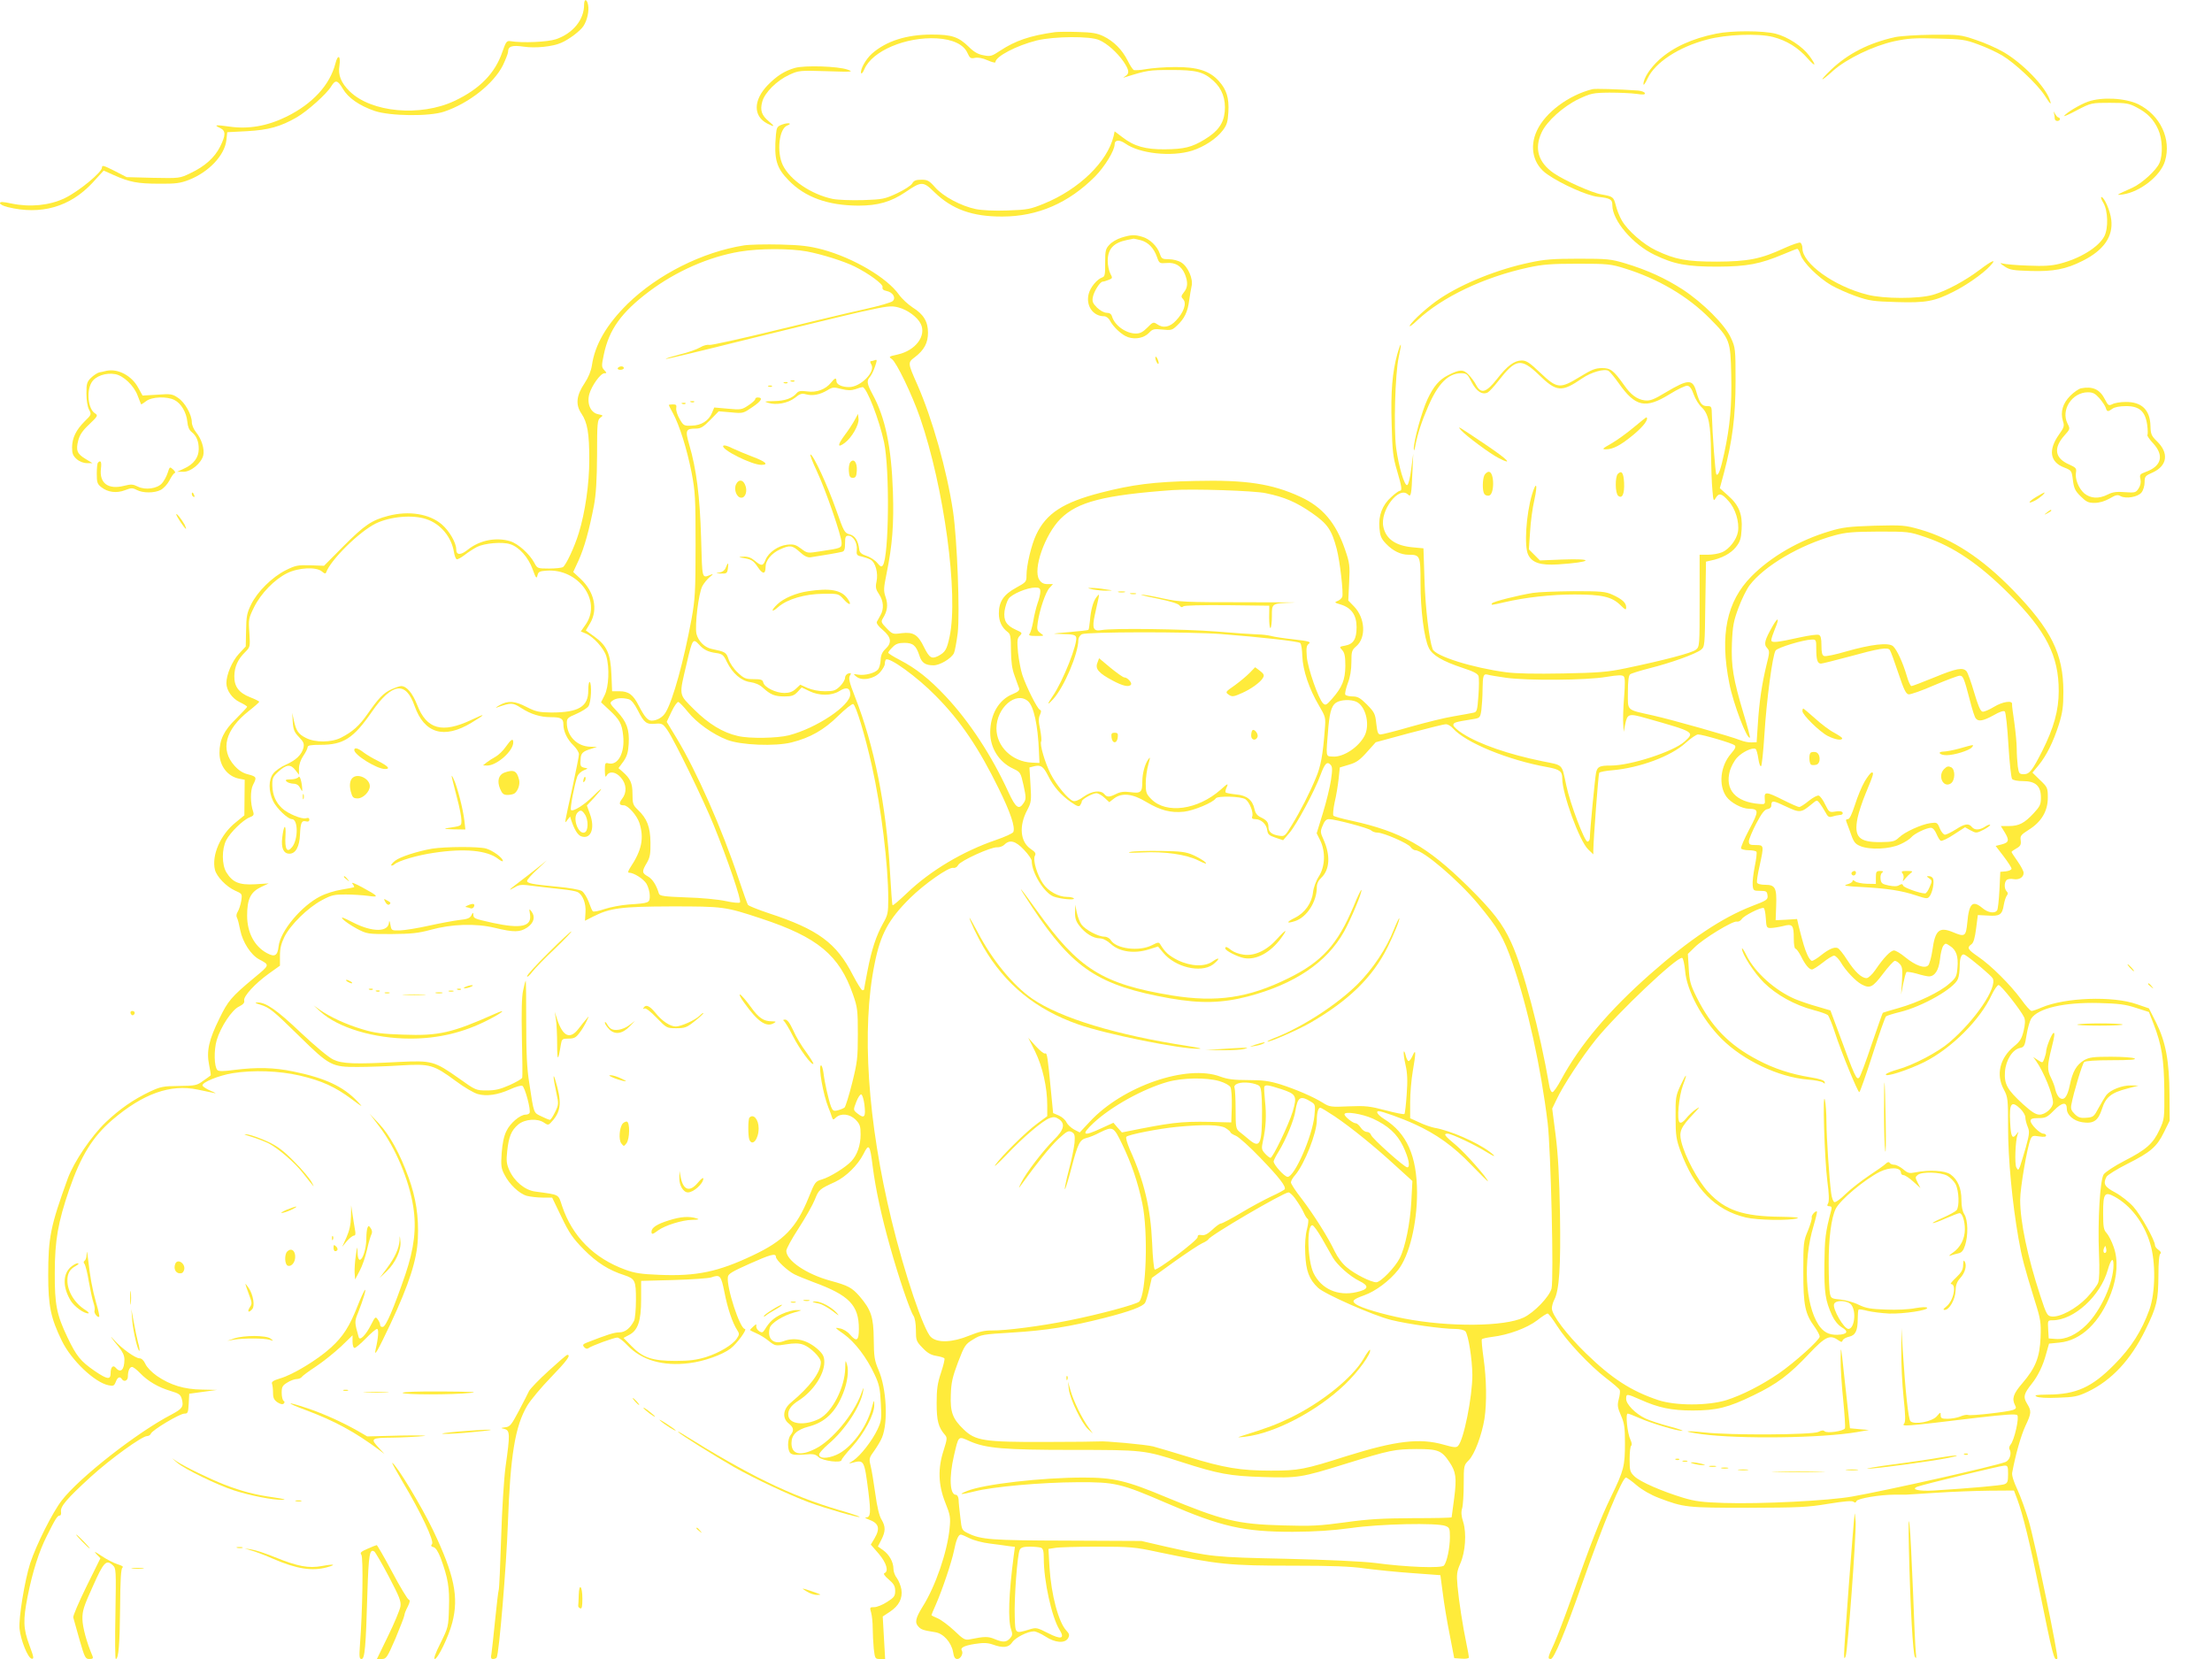 <?xml version="1.0" standalone="no"?>
<!DOCTYPE svg PUBLIC "-//W3C//DTD SVG 20010904//EN"
 "http://www.w3.org/TR/2001/REC-SVG-20010904/DTD/svg10.dtd">
<svg version="1.0" xmlns="http://www.w3.org/2000/svg"
 width="1280pt" height="960pt" viewBox="0 0 1280 960"
 preserveAspectRatio="xMidYMid meet">
<g transform="translate(0,960) scale(0.1,-0.1)"
fill="#ffeb3b" stroke="none">
<path d="M3380 9573 c0 -87 -64 -166 -163 -200 -48 -16 -192 -23 -265 -11 -20
3 -25 -5 -45 -62 -42 -124 -131 -215 -277 -284 -198 -93 -482 -67 -607 56 -49
48 -68 94 -59 147 9 59 -9 70 -23 14 -32 -124 -131 -233 -283 -308 -112 -55
-222 -74 -335 -57 -76 11 -88 9 -49 -9 33 -16 33 -40 0 -107 -32 -64 -89 -115
-172 -154 -62 -30 -63 -30 -216 -27 l-153 4 -72 37 c-62 31 -71 34 -71 18 0
-27 -135 -138 -216 -177 -88 -42 -200 -53 -306 -31 -52 11 -68 12 -68 2 0 -6
19 -16 43 -22 194 -48 362 0 493 141 l64 70 58 -26 c91 -41 140 -50 262 -50
97 -1 124 3 173 22 115 45 207 142 217 230 l5 46 115 6 c125 7 193 26 287 80
62 36 175 137 200 180 24 39 37 36 67 -15 31 -53 95 -97 184 -128 90 -30 316
-33 402 -4 143 48 286 161 340 268 16 34 30 69 30 78 0 32 22 40 90 30 68 -10
167 0 217 22 45 19 111 69 129 97 22 33 34 88 27 123 -7 36 -23 36 -23 1z"/>
<path d="M6105 9414 c-144 -20 -229 -49 -317 -107 -48 -32 -57 -35 -96 -27
-31 5 -56 19 -85 48 -60 59 -99 72 -215 72 -146 0 -263 -37 -346 -110 -36 -32
-70 -93 -63 -113 2 -7 11 4 19 23 45 105 239 188 419 178 92 -5 157 -36 178
-86 13 -28 18 -32 42 -27 18 4 45 -1 74 -14 25 -11 45 -16 45 -11 0 33 123 97
240 126 100 24 309 26 361 2 46 -20 103 -71 140 -124 33 -49 36 -68 12 -84
-17 -11 -17 -11 0 -6 124 39 137 41 262 41 148 0 188 -10 246 -62 51 -46 73
-107 66 -180 -7 -69 -40 -114 -118 -161 -73 -44 -116 -55 -229 -56 -111 -1
-177 17 -245 70 l-45 34 -6 -28 c-36 -148 -199 -307 -402 -390 -81 -33 -96
-36 -213 -40 -75 -3 -148 1 -182 8 -84 17 -189 73 -235 125 -35 40 -45 45 -80
45 -32 0 -44 -5 -53 -21 -6 -12 -45 -37 -87 -57 -73 -34 -84 -36 -198 -40 -68
-2 -145 1 -176 7 -123 26 -246 109 -288 195 -37 77 -22 212 26 230 32 12 5 18
-28 6 -31 -11 -34 -17 -38 -59 -12 -142 2 -192 74 -265 95 -98 227 -145 403
-146 113 0 189 22 272 78 94 64 103 64 169 -1 101 -98 219 -141 392 -140 204
0 384 78 537 232 56 57 113 150 113 186 0 26 27 28 61 5 82 -59 267 -79 387
-42 71 23 141 69 179 119 22 29 28 49 31 103 5 83 -10 131 -55 181 -53 59
-124 82 -254 81 -58 0 -133 -6 -167 -12 -34 -6 -67 -8 -72 -5 -6 4 -22 28 -35
55 -32 63 -80 111 -139 140 -37 18 -68 23 -149 25 -56 2 -115 1 -132 -1z"/>
<path d="M9930 9405 c-138 -28 -248 -78 -328 -150 -53 -48 -92 -108 -92 -142
0 -10 11 5 24 33 43 92 179 182 344 225 110 30 297 37 382 15 78 -20 146 -62
200 -124 47 -53 53 -44 10 15 -41 55 -123 109 -195 128 -73 18 -253 19 -345 0z"/>
<path d="M10965 9385 c-151 -34 -269 -94 -368 -187 -75 -72 -66 -77 11 -7 78
69 231 143 352 170 80 17 119 20 250 16 142 -3 162 -6 237 -34 45 -16 107 -45
139 -64 74 -44 203 -166 244 -229 36 -56 44 -63 30 -24 -30 79 -155 207 -265
272 -38 22 -111 55 -161 71 -88 30 -99 31 -250 30 -91 -1 -185 -7 -219 -14z"/>
<path d="M4600 9207 c-60 -17 -105 -46 -157 -99 -84 -87 -86 -180 -3 -223 43
-22 46 -18 10 12 -43 35 -53 65 -39 115 14 52 84 122 156 155 54 25 60 26 217
21 148 -5 158 -4 121 9 -56 20 -248 26 -305 10z"/>
<path d="M9215 9084 c-137 -34 -273 -135 -321 -239 -46 -97 -22 -198 60 -254
82 -57 230 -123 293 -130 72 -8 83 -15 83 -49 0 -88 118 -226 243 -286 115
-56 189 -69 367 -69 171 1 244 15 380 72 40 17 76 31 80 31 5 0 14 -16 20 -36
15 -44 99 -128 174 -173 31 -18 95 -47 143 -64 80 -28 102 -31 239 -35 169 -5
218 4 328 60 73 36 170 104 210 147 44 46 17 37 -58 -20 -85 -64 -194 -123
-271 -145 -83 -24 -284 -24 -380 1 -191 48 -375 180 -375 268 0 15 -6 30 -13
33 -7 2 -48 -12 -90 -31 -138 -64 -211 -78 -392 -79 -177 0 -240 12 -352 65
-72 34 -164 114 -198 173 -13 22 -29 62 -35 88 -13 49 -16 51 -83 63 -55 9
-213 80 -276 123 -90 62 -114 143 -70 236 30 65 125 150 214 193 71 33 83 36
178 37 56 0 126 -3 155 -7 40 -6 53 -5 50 4 -2 7 -20 13 -38 15 -113 8 -248
12 -265 8z"/>
<path d="M12083 9012 c-48 -17 -127 -65 -139 -83 -3 -5 32 10 76 34 81 42 83
42 188 42 97 0 112 -3 157 -27 62 -32 98 -70 124 -128 24 -53 28 -145 7 -193
-17 -41 -102 -119 -158 -144 -96 -43 -97 -44 -53 -38 100 15 218 108 243 193
38 127 -27 266 -155 329 -75 36 -210 43 -290 15z"/>
<path d="M11885 8947 c3 -10 5 -25 5 -33 0 -8 7 -14 15 -14 8 0 15 5 15 10 0
6 -4 10 -8 10 -5 0 -14 10 -21 23 -7 13 -9 15 -6 4z"/>
<path d="M12172 8425 c26 -46 29 -145 5 -192 -33 -63 -140 -129 -258 -159 -47
-12 -92 -15 -183 -11 -67 2 -132 8 -146 12 -20 5 -19 2 10 -17 30 -20 49 -23
150 -26 131 -4 206 10 302 59 122 61 177 141 165 238 -6 52 -41 131 -57 131
-5 0 0 -16 12 -35z"/>
<path d="M6490 8225 c-26 -8 -57 -26 -70 -41 -22 -23 -25 -34 -25 -105 1 -66
-2 -80 -16 -84 -30 -10 -69 -56 -79 -95 -18 -68 24 -130 89 -130 11 0 25 -10
32 -22 20 -40 71 -87 106 -99 45 -15 94 -4 122 25 20 22 29 24 77 19 51 -5 57
-4 85 23 43 40 62 80 70 144 4 30 11 68 14 83 11 41 -20 114 -59 138 -17 11
-49 19 -73 19 -38 0 -42 3 -52 33 -15 43 -58 85 -102 97 -43 13 -64 12 -119
-5z m111 -15 c44 -12 76 -46 94 -97 13 -37 15 -38 55 -35 51 5 86 -17 106 -63
19 -47 18 -78 -5 -106 -17 -22 -18 -26 -4 -41 21 -23 3 -76 -42 -123 -36 -39
-75 -46 -111 -20 -19 13 -24 11 -54 -20 -26 -26 -42 -35 -67 -35 -57 0 -122
46 -138 98 -4 15 -14 22 -31 22 -15 0 -38 13 -56 30 -25 25 -29 36 -24 61 6
33 42 89 56 89 5 0 20 4 34 10 24 9 25 11 11 37 -8 15 -15 48 -15 73 0 69 33
105 110 121 19 4 37 7 40 8 3 0 21 -4 41 -9z"/>
<path d="M4305 8180 c-240 -38 -499 -168 -673 -338 -122 -120 -190 -237 -207
-357 -5 -32 -20 -69 -42 -102 -48 -71 -54 -125 -18 -177 34 -51 45 -112 45
-266 0 -139 -24 -306 -61 -425 -24 -79 -74 -186 -92 -197 -7 -4 -43 -8 -80 -8
-67 0 -68 1 -85 33 -27 51 -94 111 -139 125 -82 25 -177 6 -245 -48 -42 -34
-68 -34 -68 2 0 37 -40 106 -83 143 -72 62 -191 81 -310 50 -96 -25 -137 -53
-257 -173 l-115 -116 -80 3 c-72 2 -86 -1 -142 -29 -78 -39 -164 -124 -200
-198 -24 -49 -28 -70 -29 -150 l-2 -93 -40 -43 c-39 -42 -72 -120 -72 -169 0
-41 33 -89 77 -110 23 -11 43 -23 43 -27 0 -3 -29 -34 -64 -69 -71 -69 -96
-122 -96 -198 0 -75 47 -136 114 -149 l32 -6 -1 -103 -1 -103 -49 -40 c-89
-70 -142 -192 -121 -276 10 -39 66 -97 115 -119 43 -19 43 -19 37 -60 -4 -23
-13 -51 -20 -62 -8 -12 -10 -26 -5 -35 5 -8 13 -41 19 -72 14 -70 62 -144 109
-169 63 -34 64 -31 -29 -108 -131 -109 -151 -133 -200 -234 -62 -125 -76 -190
-60 -269 7 -32 11 -60 9 -61 -2 -2 -21 -16 -43 -31 -36 -27 -45 -29 -140 -30
-92 -1 -107 -4 -169 -33 -96 -46 -171 -98 -254 -176 -84 -80 -186 -231 -221
-327 -100 -276 -113 -340 -113 -560 0 -177 15 -248 79 -379 55 -113 190 -241
270 -257 28 -6 33 -3 42 20 10 27 24 33 35 16 12 -19 35 -10 35 14 0 33 10 56
24 56 7 0 28 -16 47 -36 44 -46 105 -82 176 -103 48 -14 58 -21 65 -46 12 -45
3 -57 -59 -90 -199 -103 -535 -366 -636 -498 -54 -70 -147 -256 -182 -362 -32
-99 -68 -320 -62 -380 7 -66 48 -169 70 -173 15 -3 13 8 -13 78 -36 97 -37
145 -10 283 29 145 66 260 111 349 50 100 61 118 75 118 6 0 9 10 7 22 -5 30
32 74 172 202 114 104 297 236 326 236 9 0 19 6 22 14 8 21 167 116 194 116
20 0 22 5 25 58 l3 57 80 11 80 11 -86 2 c-102 1 -184 26 -261 79 -30 21 -59
51 -67 70 -9 20 -22 32 -34 32 -24 0 -105 59 -144 103 -37 43 -18 13 24 -37
22 -27 33 -50 33 -72 0 -61 -22 -82 -50 -49 -16 19 -30 4 -30 -32 0 -38 -19
-36 -91 13 -83 57 -107 87 -159 196 -62 130 -74 189 -73 373 0 187 19 293 83
480 68 197 136 306 248 403 180 154 338 210 496 177 34 -7 75 -16 91 -19 20
-5 15 -1 -14 11 -24 10 -46 24 -49 31 -6 18 94 59 175 72 119 19 266 14 388
-14 127 -30 203 -64 301 -137 64 -48 67 -49 34 -14 -82 87 -187 137 -374 175
-111 23 -209 25 -338 9 -65 -9 -92 -9 -100 -1 -19 19 -21 115 -4 173 23 77 88
176 130 195 24 12 32 22 29 34 -6 24 63 99 144 157 l63 45 0 57 c0 42 7 71 26
110 35 70 135 168 215 211 57 31 72 34 139 34 41 0 100 -4 130 -8 67 -10 61
-2 -35 50 -41 22 -64 31 -56 21 8 -10 12 -19 10 -21 -2 -1 -35 -8 -73 -14 -38
-6 -93 -23 -123 -39 -109 -55 -231 -201 -241 -289 -6 -55 -22 -64 -68 -39 -72
39 -114 119 -114 217 0 95 20 136 80 165 l45 21 -80 -5 c-91 -5 -129 11 -165
69 -27 44 -27 135 -1 186 24 46 97 117 135 132 23 9 27 14 21 33 -17 48 -17
124 -1 155 23 44 21 48 -28 61 -30 7 -55 23 -79 50 -84 93 -54 209 83 317 33
26 60 50 60 53 0 3 -23 15 -52 26 -66 26 -93 62 -92 123 1 54 20 97 63 139 29
29 29 31 24 111 -6 78 -4 85 27 148 39 79 118 161 191 197 66 33 170 38 202
10 13 -12 21 -14 24 -6 25 72 192 237 288 284 83 40 212 52 292 25 82 -27 146
-103 160 -192 3 -19 10 -37 15 -40 4 -3 25 8 46 24 20 16 53 37 72 47 44 22
147 31 192 16 53 -17 105 -76 130 -145 19 -52 23 -57 28 -36 5 22 12 25 54 28
182 12 318 -173 227 -309 l-30 -43 29 -12 c44 -19 104 -85 118 -130 20 -67 15
-178 -9 -226 l-21 -42 45 -42 c63 -58 76 -82 83 -151 11 -99 -30 -175 -86
-160 -18 5 -20 0 -20 -41 1 -37 3 -43 11 -29 16 27 54 21 83 -14 32 -37 34
-86 6 -121 -20 -27 -18 -38 10 -38 24 0 76 -59 90 -102 28 -89 14 -158 -54
-260 -12 -19 -14 -28 -6 -28 28 0 84 -36 101 -64 10 -17 19 -48 19 -68 0 -43
-1 -44 -122 -52 -43 -3 -106 -15 -139 -26 -34 -12 -65 -18 -69 -13 -4 4 -15
30 -24 56 -10 26 -28 54 -39 61 -12 8 -76 19 -142 25 -149 14 -175 20 -175 34
0 6 26 36 58 65 l57 54 -55 -44 c-30 -24 -79 -62 -107 -83 -59 -44 -68 -55
-23 -29 26 16 38 17 117 6 48 -6 120 -14 158 -18 39 -4 78 -11 87 -16 30 -15
50 -66 46 -118 l-3 -48 47 24 c99 50 161 58 453 59 301 0 311 -1 522 -71 324
-107 450 -211 529 -439 26 -74 28 -92 28 -230 0 -136 -3 -162 -33 -282 -18
-72 -38 -136 -44 -142 -7 -5 -24 -12 -39 -16 -24 -6 -29 -3 -39 21 -14 38 -37
137 -44 197 -4 26 -10 45 -15 42 -15 -9 13 -168 44 -245 8 -19 17 -43 20 -54
6 -17 8 -18 24 -2 30 26 79 20 113 -13 25 -26 29 -37 29 -86 0 -61 -19 -117
-53 -154 -32 -35 -125 -93 -171 -106 -38 -11 -41 -16 -76 -103 -71 -176 -144
-252 -325 -337 -200 -95 -326 -121 -540 -112 -105 4 -143 10 -197 30 -181 66
-306 192 -365 367 -24 72 -11 65 -156 85 -60 8 -121 59 -150 124 -16 36 -18
55 -12 110 9 84 24 120 64 154 39 32 112 37 150 10 24 -16 25 -16 53 17 45 54
48 110 13 225 -17 57 -15 21 5 -72 13 -59 13 -66 -8 -108 -12 -25 -25 -45 -30
-45 -5 0 -27 9 -49 20 -46 22 -43 12 -70 190 -14 87 -18 175 -18 357 0 133 -1
240 -3 238 -2 -2 -9 -27 -15 -57 -8 -36 -10 -123 -7 -273 3 -121 4 -225 2
-231 -2 -7 -35 -26 -73 -43 -54 -24 -83 -31 -132 -31 -62 0 -65 1 -160 69
-143 101 -158 105 -346 96 -261 -14 -331 -11 -383 14 -26 12 -107 80 -187 155
-138 131 -203 177 -252 175 -17 0 -13 -4 18 -13 54 -17 73 -33 228 -185 170
-167 186 -176 335 -175 63 0 177 4 252 9 167 10 187 4 316 -91 48 -36 105 -69
127 -75 52 -14 114 -5 186 27 32 15 64 24 71 21 15 -5 52 -143 42 -158 -3 -5
-13 -9 -22 -9 -32 0 -90 -49 -111 -94 -15 -29 -24 -73 -28 -128 -5 -73 -3 -89
16 -125 28 -56 86 -111 130 -123 20 -5 61 -10 91 -10 l55 0 54 -112 c45 -94
66 -124 130 -189 74 -75 145 -120 234 -148 62 -21 67 -31 67 -142 0 -55 -5
-110 -11 -122 -23 -44 -52 -67 -86 -67 -28 0 -67 -12 -187 -59 -23 -9 -26 -14
-16 -26 8 -9 17 -12 24 -7 17 14 149 62 168 62 9 0 36 -20 59 -45 81 -86 205
-122 357 -103 85 10 191 48 239 84 37 28 100 114 83 114 -28 0 -107 241 -98
301 2 18 27 32 123 75 123 55 155 64 155 41 0 -18 67 -81 107 -101 18 -9 69
-30 112 -46 205 -75 261 -133 261 -270 0 -69 -13 -77 -52 -32 -13 16 -39 32
-58 35 -32 7 -31 5 23 -33 64 -46 132 -135 178 -234 26 -55 32 -82 36 -165 5
-90 4 -103 -19 -152 -31 -66 -99 -153 -141 -181 -28 -17 -29 -19 -7 -13 71 19
71 18 95 -167 15 -124 13 -148 -14 -149 -9 0 -2 -5 14 -11 61 -22 70 -51 35
-111 l-21 -35 46 -53 c45 -53 59 -102 33 -112 -8 -3 1 -17 25 -37 29 -25 37
-38 37 -66 0 -30 -6 -38 -47 -64 -26 -17 -59 -30 -74 -30 -26 0 -27 -1 -18
-32 5 -18 9 -58 9 -89 0 -31 3 -84 6 -118 7 -60 8 -61 37 -61 l29 0 -7 123 -7
123 41 27 c53 35 75 78 67 130 -4 22 -16 51 -26 65 -11 13 -20 38 -20 54 0 39
-24 82 -60 108 l-30 21 20 39 c25 49 25 76 1 117 -13 20 -26 75 -36 150 -9 65
-21 137 -27 161 -10 41 -9 46 21 87 17 24 38 59 45 77 36 88 26 283 -20 390
-24 56 -27 77 -28 178 -1 129 -15 170 -82 249 -44 50 -66 62 -169 90 -139 38
-255 117 -255 173 0 12 32 70 71 130 39 60 81 134 94 166 23 58 26 61 118 103
63 30 130 96 163 160 32 65 38 57 54 -71 16 -126 50 -286 101 -466 49 -175
115 -369 135 -398 8 -12 14 -45 14 -83 0 -58 2 -65 38 -102 28 -30 49 -42 80
-47 23 -4 45 -10 47 -15 3 -4 -6 -41 -20 -83 -20 -60 -25 -94 -25 -176 0 -102
10 -139 48 -183 14 -16 13 -24 -7 -88 -35 -105 -32 -201 9 -304 29 -72 31 -86
25 -148 -13 -137 -82 -337 -156 -454 -42 -68 -47 -93 -23 -117 15 -16 27 -20
96 -31 47 -7 93 -59 103 -114 5 -31 11 -41 25 -41 18 0 36 32 26 48 -11 17 12
29 74 39 51 8 74 7 104 -3 60 -22 93 -18 113 12 18 28 90 64 126 64 12 0 42
-14 67 -30 56 -37 113 -41 131 -9 9 17 7 25 -10 43 -46 49 -88 208 -98 367
l-6 106 39 6 c21 4 131 7 244 7 190 0 216 -2 350 -31 352 -73 410 -79 788 -79
216 0 329 -4 410 -16 62 -8 186 -21 275 -27 l162 -12 14 -105 c7 -58 25 -166
40 -240 l26 -135 43 -3 c23 -2 42 1 42 7 0 5 -6 40 -14 78 -21 100 -44 247
-52 335 -6 68 -4 84 16 130 30 68 37 176 17 241 -11 34 -13 57 -6 80 5 17 9
81 9 140 0 106 1 109 29 137 34 34 76 147 91 240 14 92 12 228 -5 349 -8 57
-13 107 -10 111 2 4 29 10 60 14 93 11 201 51 259 95 29 23 57 41 62 40 5 0
29 -32 54 -71 57 -90 188 -229 284 -303 41 -31 77 -62 79 -69 3 -7 0 -31 -6
-53 -9 -35 -7 -48 13 -94 20 -45 23 -71 23 -159 0 -133 -6 -158 -80 -310 -61
-125 -118 -271 -234 -600 -34 -96 -77 -208 -95 -249 -38 -82 -40 -91 -20 -91
18 0 84 157 181 435 121 345 233 615 254 615 5 0 33 -20 62 -45 32 -27 81 -55
128 -73 145 -55 160 -57 516 -57 293 1 345 3 464 23 93 15 138 19 146 12 9 -7
14 -6 18 4 6 15 136 37 222 37 28 0 57 0 65 0 8 0 87 5 175 11 88 6 225 11
305 12 l144 1 19 -50 c32 -85 76 -266 127 -519 78 -385 87 -422 105 -404 9 9
-131 682 -166 799 -17 57 -46 138 -65 179 -22 47 -34 84 -30 100 20 106 51
214 76 268 36 76 36 87 9 131 -23 38 -18 56 29 115 34 43 64 103 82 171 l17
60 60 6 c126 12 235 117 299 286 36 95 42 193 15 267 -11 33 -30 69 -41 81
-17 18 -20 35 -20 118 0 111 9 123 65 93 94 -51 171 -151 207 -271 33 -107 31
-284 -4 -383 -45 -124 -105 -219 -203 -318 -130 -132 -221 -173 -385 -174 -66
-1 -81 -3 -66 -11 11 -7 60 -10 125 -7 93 3 114 7 171 34 139 66 250 185 335
359 66 135 74 169 75 317 0 72 4 119 11 123 6 5 3 13 -10 22 -12 8 -21 20 -21
27 0 29 -83 177 -125 223 -24 27 -71 64 -104 82 -63 33 -73 51 -51 92 6 10 60
44 120 74 135 68 171 99 212 183 l33 67 -1 150 c-1 196 -22 306 -77 417 l-42
83 -70 24 c-138 49 -415 39 -551 -19 -25 -11 -51 -20 -58 -20 -7 0 -34 30 -61
68 -62 84 -173 195 -248 246 -61 42 -67 52 -39 72 12 8 20 36 27 91 l10 78 58
-3 c69 -5 83 5 92 61 4 23 12 48 18 55 7 9 7 16 -1 24 -15 15 -15 51 -1 65 7
7 25 9 40 6 32 -6 59 10 59 36 0 10 -16 40 -35 67 -19 27 -35 51 -35 54 0 3
13 12 29 21 23 13 27 22 24 46 -4 26 1 32 46 61 73 45 111 108 111 186 0 57
-2 61 -45 102 l-44 43 35 42 c46 56 85 134 118 237 21 68 26 103 26 189 0 219
-70 360 -290 587 -181 186 -352 298 -539 352 -88 25 -101 26 -264 22 -149 -5
-184 -9 -260 -32 -177 -53 -339 -147 -452 -261 -144 -146 -184 -339 -128 -620
22 -114 103 -328 119 -313 2 3 -14 64 -36 136 -61 204 -73 277 -68 411 4 99
10 129 38 204 18 49 47 107 64 130 86 113 292 234 492 289 67 18 106 21 254
22 171 0 177 0 271 -32 162 -54 314 -157 488 -332 211 -211 285 -356 284 -560
0 -110 -28 -211 -95 -345 -58 -114 -74 -135 -107 -135 -26 0 -29 4 -35 46 -3
26 -6 72 -6 103 0 31 -7 99 -14 151 -8 52 -14 99 -13 105 4 24 -55 15 -104
-15 -28 -17 -58 -30 -67 -28 -12 2 -26 36 -48 110 -17 59 -37 114 -44 123 -21
25 -59 18 -187 -35 -67 -27 -126 -50 -132 -50 -6 0 -18 26 -27 58 -23 79 -58
154 -80 173 -26 22 -125 11 -272 -31 -61 -18 -118 -30 -127 -26 -11 4 -15 20
-15 61 0 41 -4 57 -15 61 -9 4 -57 -3 -108 -14 -140 -31 -167 -33 -167 -16 0
9 10 38 21 65 27 63 19 73 -13 17 -46 -81 -53 -106 -33 -127 16 -18 16 -24 -4
-103 -26 -109 -41 -210 -49 -338 l-7 -105 -30 -1 c-16 -1 -46 5 -65 13 -54 22
-394 118 -505 143 -157 35 -145 24 -145 134 0 63 4 97 13 104 6 5 57 21 112
35 124 31 268 83 298 107 22 18 22 24 25 264 l4 246 26 6 c63 12 117 41 146
77 25 31 31 49 34 103 6 88 -15 141 -78 196 l-48 43 24 89 c49 186 67 327 67
532 0 185 -1 193 -27 249 -34 76 -162 203 -279 280 -101 65 -203 112 -332 151
-84 25 -103 27 -270 27 -146 0 -199 -4 -281 -22 -184 -38 -389 -120 -522 -209
-65 -43 -159 -127 -174 -156 -6 -11 14 2 44 31 143 134 387 250 642 305 83 18
133 22 286 22 171 0 192 -2 271 -27 192 -59 366 -161 494 -291 115 -116 119
-127 123 -326 4 -175 -7 -296 -40 -450 -21 -98 -35 -136 -46 -125 -6 6 -23
234 -26 343 -1 50 -2 52 -28 52 -30 0 -43 17 -62 83 -21 75 -46 74 -176 -3
-71 -43 -91 -50 -122 -47 -45 6 -81 32 -121 90 -61 85 -77 97 -127 97 -38 0
-60 -9 -127 -50 -116 -71 -132 -70 -229 22 -62 59 -81 72 -108 72 -43 0 -84
-30 -145 -109 -61 -77 -91 -86 -119 -33 -9 18 -29 45 -44 60 -30 32 -52 31
-118 -3 -51 -25 -85 -65 -120 -140 -33 -71 -81 -245 -79 -288 1 -15 5 -4 10
24 13 66 35 135 72 220 57 134 117 195 191 195 33 0 38 -4 61 -50 28 -55 63
-77 94 -61 10 6 37 35 61 66 101 130 132 135 235 36 102 -100 132 -102 251
-20 53 36 128 57 152 43 9 -6 36 -39 60 -73 95 -135 154 -148 292 -63 46 29
93 51 104 50 14 -2 26 -18 37 -51 9 -26 30 -60 47 -75 39 -37 52 -99 53 -270
1 -75 4 -168 8 -207 5 -63 7 -68 19 -47 18 31 35 28 74 -17 40 -43 64 -122 55
-178 -8 -46 -51 -102 -93 -119 -18 -8 -55 -14 -81 -14 l-48 0 0 -266 c0 -263
0 -266 -22 -284 -23 -18 -180 -60 -406 -107 -105 -22 -156 -26 -362 -30 -157
-3 -271 -1 -330 7 -195 26 -409 93 -425 134 -20 54 -42 236 -47 402 l-6 181
-63 6 c-98 9 -154 48 -169 118 -21 94 90 240 143 187 16 -16 20 -1 25 127 l5
110 -12 -89 c-6 -51 -16 -91 -23 -93 -16 -6 -49 106 -64 214 -15 114 -6 432
15 527 19 86 15 97 -8 18 -29 -105 -39 -219 -33 -406 4 -158 8 -192 31 -269
28 -95 31 -117 16 -117 -5 0 -28 -16 -49 -36 -52 -46 -75 -107 -69 -179 4 -46
10 -62 39 -92 39 -41 85 -63 129 -63 68 0 70 -5 70 -163 0 -158 21 -322 48
-376 20 -43 81 -78 199 -117 59 -19 84 -32 89 -47 3 -11 3 -62 -1 -113 -6 -86
-9 -94 -28 -98 -12 -3 -64 -12 -115 -21 -51 -8 -163 -36 -248 -60 -86 -25
-165 -45 -175 -45 -15 0 -19 11 -25 63 -6 57 -11 66 -54 110 -39 39 -54 47
-83 47 -20 0 -39 5 -42 10 -4 6 3 35 14 66 14 35 21 79 21 122 0 62 2 70 29
93 57 50 51 162 -13 229 l-34 35 5 105 c5 98 3 112 -24 191 -53 154 -130 245
-258 304 -164 76 -317 99 -607 92 -243 -5 -365 -21 -548 -68 -218 -56 -316
-120 -374 -243 -28 -59 -56 -178 -56 -235 0 -38 -2 -40 -62 -73 -71 -39 -98
-80 -98 -148 0 -46 18 -83 52 -108 15 -11 18 -28 18 -105 1 -67 6 -107 21
-147 11 -30 22 -63 26 -72 4 -13 -5 -21 -36 -34 -81 -32 -131 -118 -131 -223
0 -90 51 -171 133 -209 42 -20 43 -22 60 -97 15 -70 15 -79 1 -101 -28 -43
-46 -30 -89 63 -96 210 -225 407 -363 554 -95 101 -171 161 -265 210 -37 19
-67 38 -67 42 0 4 11 19 25 32 18 19 35 25 68 25 50 0 68 -15 87 -73 13 -42
34 -57 82 -57 36 0 101 38 118 70 5 10 15 63 22 117 13 118 -3 539 -27 703
-36 240 -120 537 -207 735 -56 126 -56 127 -13 159 53 41 75 82 75 141 0 64
-26 107 -89 146 -26 17 -62 50 -79 74 -69 98 -263 212 -442 261 -77 20 -124
26 -245 29 -82 2 -177 0 -210 -5z m364 -35 c89 -17 213 -56 276 -87 81 -40
166 -102 162 -119 -3 -12 4 -19 24 -23 35 -7 55 -39 35 -58 -7 -8 -80 -29
-162 -47 -82 -18 -313 -73 -514 -122 -201 -49 -374 -87 -385 -85 -12 3 -35 -3
-53 -14 -18 -11 -71 -30 -118 -41 -46 -12 -83 -23 -81 -26 3 -2 220 50 483
116 264 65 555 136 648 157 154 34 173 36 215 25 53 -14 110 -56 129 -95 34
-69 -30 -154 -132 -177 -54 -12 -55 -13 -35 -27 27 -19 117 -206 163 -339 139
-403 223 -1023 171 -1267 -16 -75 -25 -90 -66 -112 -38 -19 -51 -11 -82 51
-35 73 -62 89 -130 81 -50 -7 -53 -6 -87 29 -31 32 -33 38 -21 57 26 42 31 78
16 122 -13 37 -12 52 5 136 34 166 43 284 37 475 -9 260 -44 428 -118 564 -33
61 -35 78 -15 100 8 9 21 35 29 59 13 38 13 43 0 38 -8 -3 -19 -6 -24 -6 -5 0
-4 -8 3 -19 26 -42 -62 -131 -129 -131 -41 0 -73 15 -73 35 0 21 -9 19 -31 -9
-31 -39 -84 -59 -138 -51 -37 5 -50 3 -61 -10 -25 -30 -68 -45 -132 -46 -55
-1 -59 -2 -33 -10 47 -15 115 -2 155 29 29 24 40 27 65 20 37 -10 80 -2 123
24 29 18 37 19 81 7 37 -9 56 -9 81 -1 18 7 37 12 41 12 24 0 97 -189 125
-320 33 -160 28 -658 -7 -711 -8 -11 -14 -9 -32 13 -12 15 -40 34 -62 41 -30
10 -41 20 -43 38 -6 51 -24 79 -56 87 -29 8 -33 15 -78 143 -49 139 -132 319
-148 319 -5 0 12 -44 37 -97 52 -111 143 -375 143 -414 0 -30 -1 -31 -122 -49
-76 -12 -76 -12 -112 15 -31 23 -43 27 -81 23 -53 -6 -107 -44 -125 -87 -15
-38 -23 -38 -62 -6 -21 18 -40 25 -66 24 -26 -1 -29 -3 -12 -6 58 -9 68 -15
94 -53 29 -44 46 -45 46 -1 0 38 34 79 84 102 57 26 71 24 114 -15 26 -24 45
-33 62 -31 64 10 167 27 183 32 13 3 17 15 17 49 0 37 3 44 20 44 27 0 52 -42
48 -81 -3 -29 0 -34 27 -39 17 -4 40 -12 52 -18 29 -16 46 -78 35 -128 -7 -32
-4 -45 15 -73 26 -39 29 -85 8 -121 -8 -14 -17 -31 -21 -38 -4 -8 9 -27 35
-48 49 -42 53 -74 15 -109 -19 -18 -27 -36 -28 -64 -1 -22 -8 -46 -15 -55 -18
-21 -76 -36 -115 -30 -30 5 -30 5 -11 -11 32 -27 103 -14 137 24 15 17 28 39
28 49 0 10 3 21 6 25 18 18 182 -100 290 -211 143 -144 249 -302 364 -537 68
-138 95 -220 84 -249 -3 -8 -49 -29 -102 -47 -192 -66 -378 -177 -514 -307
-43 -41 -80 -73 -83 -70 -3 2 -9 90 -15 194 -21 380 -91 729 -203 1013 -32 82
-38 107 -29 121 9 15 8 17 -9 13 -10 -3 -19 -14 -19 -25 0 -11 -13 -33 -29
-49 -26 -25 -37 -29 -88 -29 -35 0 -74 8 -100 19 l-42 19 -26 -24 c-18 -17
-38 -24 -66 -24 -49 0 -115 32 -122 60 -4 17 -13 20 -56 20 -46 0 -56 4 -92
38 -22 20 -46 55 -53 77 -14 41 -18 43 -98 60 -41 8 -78 46 -88 88 -10 48 12
233 34 275 9 17 28 40 43 53 20 15 22 20 8 14 -55 -21 -51 -35 -58 212 -7 240
-27 399 -69 541 -24 83 -20 92 40 92 27 0 43 10 82 50 l49 50 71 -6 c70 -7 71
-6 125 31 52 35 62 55 29 55 -8 0 -14 -4 -14 -10 0 -5 -18 -22 -40 -36 -37
-25 -44 -26 -118 -19 l-79 7 -13 -31 c-18 -45 -62 -73 -117 -74 -45 -2 -48 0
-70 38 -13 22 -22 50 -20 63 3 18 0 22 -19 22 -13 0 -24 -2 -24 -4 0 -2 11
-23 24 -47 37 -67 82 -210 108 -344 21 -109 23 -148 23 -420 0 -269 -3 -313
-23 -425 -45 -243 -107 -470 -150 -542 -16 -28 -50 -48 -81 -48 -23 0 -42 23
-75 87 -32 63 -58 83 -112 83 l-42 0 -4 98 c-5 119 -26 166 -98 218 l-50 36
25 42 c47 80 24 183 -57 258 l-41 38 31 67 c33 73 61 173 89 318 12 65 17 146
18 292 0 186 2 203 19 216 18 13 17 14 -13 20 -43 9 -66 60 -51 116 13 48 65
121 87 121 15 0 15 2 -1 19 -15 17 -16 24 -2 89 30 145 102 245 263 366 156
117 345 200 524 230 114 19 289 19 388 1z m2656 -1399 c107 -22 175 -51 266
-114 91 -63 115 -98 144 -208 19 -74 40 -256 32 -278 -4 -9 -16 -20 -28 -24
-19 -7 -16 -10 19 -20 62 -19 92 -61 92 -131 0 -69 -18 -98 -66 -107 -34 -6
-35 -7 -17 -26 14 -16 18 -37 18 -92 -1 -80 -18 -123 -78 -191 -32 -36 -37
-38 -51 -25 -27 27 -88 202 -94 269 -4 53 -2 66 12 76 14 11 -1 15 -86 25 -57
6 -116 15 -133 20 -16 4 -52 9 -80 9 -27 1 -135 8 -240 17 -182 14 -596 20
-661 8 -48 -9 -56 10 -38 91 9 39 18 81 21 95 4 24 4 24 -12 5 -19 -24 -33
-74 -38 -138 -3 -26 -6 -50 -9 -52 -2 -2 -53 -8 -114 -13 -103 -9 -105 -9 -36
-11 57 -1 74 -4 79 -17 12 -33 -76 -257 -136 -343 -34 -49 -32 -56 4 -16 63
70 145 263 145 342 0 12 9 27 20 33 27 14 619 15 805 1 231 -18 449 -42 459
-52 6 -5 11 -39 12 -76 3 -82 40 -191 96 -285 39 -67 40 -69 34 -140 -11 -148
-24 -215 -51 -278 -39 -94 -91 -195 -139 -273 -40 -66 -42 -68 -74 -63 -42 6
-62 22 -62 50 0 28 -10 40 -45 57 -21 10 -31 24 -36 48 -11 52 -45 79 -107 84
-29 3 -56 8 -59 11 -4 3 -1 18 6 32 10 23 5 21 -36 -16 -133 -117 -314 -141
-400 -55 -30 30 -33 39 -33 92 0 33 7 82 15 109 12 43 12 47 -1 29 -19 -26
-34 -81 -34 -130 0 -60 -9 -67 -68 -59 -37 5 -59 2 -83 -10 -40 -20 -53 -20
-69 -1 -21 25 -73 18 -119 -15 -27 -20 -49 -29 -61 -25 -29 9 -98 93 -131 158
-32 63 -64 171 -54 187 3 5 0 36 -6 69 -10 45 -10 66 -1 85 8 18 8 25 -1 29
-14 5 -78 132 -101 201 -9 27 -20 85 -25 129 -6 70 -5 83 10 98 16 16 15 18
-23 35 -55 25 -72 53 -65 109 4 25 14 56 23 70 18 27 108 65 154 65 25 0 30
-4 30 -24 0 -13 -7 -43 -16 -67 -8 -24 -20 -71 -25 -104 -6 -32 -15 -65 -21
-72 -8 -10 0 -13 38 -13 48 0 48 0 25 16 -20 15 -22 22 -16 62 11 74 45 175
68 200 l20 22 -31 0 c-23 0 -36 7 -48 25 -39 59 32 262 123 353 99 98 249 137
648 166 114 8 472 -3 540 -18z m3185 -900 c0 -64 7 -86 27 -86 8 0 79 18 158
39 178 49 230 58 241 39 5 -7 27 -67 49 -133 32 -96 44 -121 60 -123 11 -1 78
22 148 53 71 30 137 55 147 55 20 0 25 -12 61 -150 12 -47 26 -91 32 -97 15
-20 43 -15 103 18 36 21 59 28 65 22 6 -6 15 -93 21 -194 6 -101 16 -190 21
-196 5 -8 32 -13 64 -13 72 0 103 -28 103 -95 0 -40 -5 -51 -42 -91 -53 -57
-85 -74 -143 -74 l-47 0 21 -34 c29 -47 27 -61 -15 -72 l-36 -9 46 -60 c25
-33 46 -65 46 -72 0 -6 -15 -13 -32 -15 l-33 -3 -5 -105 c-3 -58 -9 -111 -13
-117 -13 -21 -53 -15 -85 12 -57 48 -78 29 -88 -84 -8 -80 -14 -84 -81 -56
-81 34 -105 14 -121 -104 -6 -41 -17 -80 -24 -87 -20 -21 -74 -1 -132 46 -26
22 -56 40 -66 40 -20 0 -60 -42 -109 -114 -18 -26 -40 -46 -50 -46 -29 0 -67
36 -112 105 -22 35 -47 66 -55 69 -20 8 -53 -7 -98 -43 -21 -17 -44 -31 -51
-31 -7 0 -19 17 -28 38 -15 35 -22 59 -48 160 l-10 44 -62 -4 -62 -3 3 82 c4
105 -5 123 -63 123 -26 0 -45 5 -48 13 -2 6 4 50 15 96 26 120 26 121 -22 121
-35 0 -40 3 -40 23 1 12 20 58 43 102 31 59 48 81 65 83 13 2 22 10 22 21 0
31 10 30 85 -6 81 -38 87 -37 150 15 29 24 29 24 45 4 8 -11 23 -34 33 -52 14
-27 21 -31 40 -25 12 4 32 8 43 9 13 0 19 6 17 13 -4 9 -17 11 -42 7 -35 -6
-37 -4 -59 40 -12 26 -29 49 -37 52 -8 3 -33 -10 -58 -30 -24 -20 -49 -36 -56
-36 -6 0 -47 18 -91 40 -99 50 -112 51 -108 8 3 -32 2 -33 -32 -30 -136 11
-200 82 -170 191 6 22 24 57 41 76 30 33 90 62 108 51 5 -3 12 -29 16 -57 4
-28 11 -47 16 -42 4 4 13 87 19 183 12 196 47 462 65 486 12 17 160 62 208 63
26 1 27 -1 27 -53z m-6464 23 c26 -29 53 -42 99 -48 35 -5 42 -11 61 -51 33
-67 83 -110 135 -117 29 -4 55 -15 74 -33 44 -40 68 -50 125 -50 42 0 55 5 75
26 l24 26 44 -21 c57 -28 129 -28 174 0 41 26 63 19 63 -19 0 -65 -194 -195
-355 -237 -68 -17 -228 -20 -295 -4 -88 20 -169 70 -253 153 -91 92 -89 74
-43 269 33 141 36 145 72 106z m4669 -191 c122 -17 463 -15 580 5 67 11 93 12
101 3 8 -8 8 -43 2 -121 -5 -60 -7 -130 -5 -155 l3 -45 8 42 c13 64 20 66 122
37 283 -80 282 -80 222 -135 -64 -58 -311 -139 -427 -139 -65 0 -77 -6 -85
-40 -6 -26 -36 -338 -36 -377 0 -13 -6 -23 -14 -23 -17 0 -100 219 -122 323
-28 130 -15 117 -139 142 -196 40 -364 98 -461 160 -30 19 -54 41 -54 49 0 15
9 18 110 34 44 7 45 8 52 52 3 25 7 79 7 121 1 80 5 92 30 85 9 -3 57 -11 106
-18z m-5077 -124 c15 -4 33 -26 52 -63 37 -73 50 -84 102 -79 39 3 44 0 70
-37 42 -61 209 -404 268 -550 82 -202 162 -437 152 -447 -5 -5 -42 -1 -83 8
-41 9 -143 19 -227 21 -130 5 -154 8 -159 22 -15 50 -37 84 -63 99 -36 20 -37
29 -7 79 18 31 22 52 21 118 -1 90 -20 139 -73 189 -28 27 -31 36 -31 91 0 63
-12 90 -58 130 l-23 20 28 38 c21 30 28 53 31 102 5 83 -11 128 -67 188 -44
47 -45 50 -26 63 20 15 55 18 93 8z m2310 -11 c34 -29 58 -139 64 -293 l3 -65
-44 2 c-114 5 -205 93 -205 198 0 119 113 217 182 158z m1910 -9 c49 -34 69
-133 38 -192 -35 -67 -124 -125 -184 -120 -42 3 -40 -10 -25 173 9 97 22 131
56 145 35 14 91 11 115 -6z m-3877 -54 c51 -63 142 -128 226 -161 79 -31 279
-39 374 -15 107 27 187 72 269 153 41 40 80 71 87 69 16 -7 68 -178 108 -357
54 -239 95 -572 95 -772 0 -79 -3 -93 -30 -140 -40 -72 -66 -150 -90 -274 -11
-57 -20 -106 -20 -109 0 -2 -4 -4 -10 -4 -5 0 -30 40 -55 88 -95 186 -202 264
-485 357 -63 21 -118 43 -122 49 -4 6 -28 74 -54 151 -96 289 -243 622 -359
814 l-57 94 28 59 c15 32 33 57 39 56 7 -2 32 -28 56 -58z m4427 -95 c72 -82
320 -184 546 -224 71 -13 86 -24 86 -65 0 -90 100 -363 150 -411 l30 -29 0 25
c1 67 29 439 34 447 3 5 38 12 78 15 157 14 338 81 422 158 30 27 62 49 72 49
26 0 196 -50 211 -62 10 -8 5 -20 -21 -50 -61 -71 -73 -182 -26 -248 25 -35
89 -69 130 -70 59 -1 59 -13 2 -120 -29 -55 -50 -104 -47 -110 3 -5 24 -10 45
-10 21 0 41 -4 44 -9 3 -5 -1 -43 -10 -85 -8 -41 -14 -90 -12 -108 3 -31 5
-33 43 -33 36 0 40 -3 43 -26 3 -25 -3 -29 -92 -63 -172 -67 -359 -192 -586
-392 -240 -212 -406 -408 -516 -611 -21 -40 -44 -73 -51 -73 -7 0 -15 17 -18
38 -54 314 -150 677 -221 830 -49 107 -106 181 -251 324 -235 231 -384 316
-673 379 -52 11 -99 24 -104 29 -4 4 -1 39 7 77 9 37 19 98 23 135 l7 67 53
16 c42 12 62 26 104 73 l51 57 192 52 c106 28 201 52 213 52 11 1 30 -10 42
-24z m-706 -298 c-6 -41 -27 -127 -47 -192 l-36 -117 21 -42 c31 -65 28 -150
-8 -207 -17 -26 -31 -65 -34 -92 -7 -63 -48 -120 -105 -148 -51 -25 -51 -36 1
-19 68 22 126 112 126 196 0 20 9 39 25 54 50 47 55 129 14 221 -19 42 -20 48
-5 82 10 26 21 37 36 37 35 0 231 -52 244 -65 7 -7 23 -13 37 -13 35 0 179
-63 192 -84 7 -10 19 -18 27 -18 45 0 247 -172 360 -307 121 -146 149 -194
202 -345 88 -256 164 -599 204 -928 18 -154 36 -904 22 -957 -13 -47 -100
-138 -161 -167 -110 -53 -432 -56 -691 -6 -124 24 -252 62 -281 84 -25 18 -16
27 50 51 65 23 145 83 195 146 65 82 110 267 110 448 -1 212 -59 344 -191 426
-36 23 -51 45 -31 45 19 0 136 -42 206 -74 128 -58 228 -130 330 -237 53 -55
96 -97 96 -95 0 16 -130 163 -182 207 -70 58 -78 69 -51 69 22 0 159 -65 221
-104 53 -33 66 -34 21 0 -75 56 -229 123 -319 138 -19 4 -59 17 -87 31 l-53
24 0 93 c0 51 7 131 15 178 19 108 19 136 0 93 -8 -18 -18 -33 -24 -33 -5 0
-13 15 -17 33 -4 17 -9 27 -11 21 -2 -7 2 -40 10 -75 11 -47 13 -92 7 -172 -4
-59 -10 -110 -13 -113 -3 -4 -52 6 -109 21 -91 24 -116 27 -213 23 -104 -5
-112 -3 -149 20 -56 35 -153 77 -246 107 -66 20 -101 25 -188 25 -83 0 -119 5
-160 20 -193 73 -566 -55 -757 -262 l-57 -61 -33 17 c-18 10 -38 29 -44 42 -6
14 -26 31 -44 39 l-33 14 -13 133 c-18 190 -22 218 -33 212 -6 -4 -30 16 -54
42 l-44 49 40 -80 c43 -88 70 -207 70 -311 l0 -63 -57 -42 c-66 -48 -206 -187
-243 -239 -13 -19 15 6 63 56 97 103 209 198 251 214 23 8 34 7 52 -5 40 -26
32 -63 -27 -120 -62 -62 -163 -193 -190 -249 -16 -33 -16 -36 -2 -16 89 124
169 224 216 268 50 46 59 51 78 42 18 -10 20 -19 17 -63 -3 -29 -17 -98 -32
-154 -15 -57 -26 -108 -24 -114 2 -5 18 47 37 118 38 146 49 168 88 178 15 3
50 17 76 31 77 38 81 36 131 -68 54 -112 90 -218 116 -341 35 -166 23 -528
-18 -569 -16 -16 -232 -74 -402 -108 -167 -34 -371 -60 -450 -59 -40 1 -76 -7
-132 -30 -98 -40 -184 -43 -221 -8 -42 38 -153 368 -227 672 -140 576 -176
1109 -99 1488 34 171 80 256 205 380 82 81 224 181 250 175 12 -2 23 5 29 17
13 24 190 105 225 102 14 -1 33 6 43 16 30 30 64 21 112 -30 25 -26 45 -55 45
-64 0 -69 72 -186 127 -207 37 -14 124 -22 117 -11 -3 5 -21 9 -40 9 -49 0
-109 33 -139 78 -34 49 -59 136 -47 159 8 14 4 22 -23 40 -62 42 -70 134 -20
227 22 42 24 53 18 145 l-6 100 27 7 c39 9 53 0 81 -55 31 -63 75 -113 133
-153 35 -24 46 -28 53 -17 5 8 9 17 9 22 0 12 63 47 84 47 11 0 32 -12 47 -26
l28 -26 27 21 c45 35 107 29 186 -19 82 -49 142 -65 219 -57 56 6 169 53 184
77 10 16 147 12 172 -5 24 -17 48 -78 39 -100 -4 -11 2 -15 18 -15 33 0 65
-29 69 -64 3 -24 11 -31 47 -43 l45 -15 37 43 c41 48 144 239 179 334 25 67
38 81 58 60 11 -11 12 -27 3 -88z m2516 -800 c3 -53 5 -57 28 -57 14 0 46 5
71 11 56 15 63 7 63 -73 0 -32 4 -58 10 -58 5 0 19 -19 31 -42 25 -51 48 -78
64 -78 7 0 35 18 63 40 27 22 57 40 65 40 9 0 25 -17 38 -37 29 -50 87 -111
121 -129 49 -26 64 -18 124 61 31 41 62 75 69 75 6 0 20 -8 29 -19 14 -15 16
-32 12 -97 l-5 -79 12 62 c7 34 15 64 19 68 3 3 30 -1 59 -9 29 -9 61 -16 71
-16 34 0 57 36 64 99 3 33 12 68 19 78 12 16 14 16 39 -1 36 -23 49 -60 43
-126 -4 -49 -8 -58 -46 -91 -54 -49 -184 -111 -294 -142 -49 -14 -90 -26 -92
-28 -2 -2 -31 -85 -65 -184 -33 -99 -65 -184 -71 -190 -16 -16 -24 0 -119 259
l-48 129 -78 23 c-44 12 -100 32 -127 43 -116 50 -232 154 -281 253 -14 29
-26 46 -26 39 0 -32 70 -140 127 -197 72 -71 178 -130 288 -159 39 -10 75 -23
82 -29 6 -6 25 -51 41 -101 35 -109 132 -345 141 -345 4 0 38 97 76 215 38
119 73 219 79 224 6 4 43 16 81 25 130 32 315 137 335 192 6 14 10 46 10 72 0
54 12 78 31 66 35 -21 151 -119 160 -135 28 -52 -101 -243 -251 -371 -66 -57
-211 -133 -300 -157 -35 -10 -65 -22 -67 -28 -7 -19 129 25 222 71 157 79 324
245 390 389 15 31 33 57 40 57 14 0 129 -146 148 -187 7 -17 6 -39 -3 -78 -11
-45 -21 -62 -56 -90 -82 -68 -105 -163 -59 -249 24 -45 25 -55 25 -221 0 -181
24 -435 60 -640 20 -114 32 -159 94 -360 35 -110 37 -128 34 -215 -5 -115 -29
-175 -106 -265 -52 -60 -61 -89 -42 -126 9 -16 7 -21 -12 -28 -30 -11 -242
-35 -259 -29 -8 3 -28 -1 -46 -9 -18 -7 -51 -13 -73 -13 -34 0 -40 3 -40 21 0
19 -2 18 -22 -6 -28 -32 -130 -51 -153 -29 -12 13 -29 167 -45 419 l-7 120 -1
-130 c-1 -71 5 -193 13 -269 11 -102 12 -143 4 -153 -17 -19 -9 -19 429 34
158 18 217 22 225 14 13 -13 -17 -146 -39 -171 -7 -9 -10 -21 -5 -28 13 -22 0
-63 -24 -72 -65 -25 -679 -163 -888 -200 -135 -24 -528 -44 -742 -37 -123 4
-165 9 -235 30 -122 37 -249 92 -282 124 -26 25 -28 33 -28 99 0 40 4 75 9 78
5 4 4 18 -4 34 -18 37 -30 152 -16 152 6 0 36 -12 68 -26 68 -30 216 -74 247
-74 11 1 -22 12 -74 26 -52 14 -115 34 -139 46 -58 28 -111 82 -111 113 0 31
3 31 82 -4 104 -47 181 -63 303 -63 138 0 206 17 350 87 138 66 210 121 323
241 95 100 121 113 169 79 18 -12 22 -13 26 -1 3 8 20 17 37 21 37 8 50 35 50
104 0 26 2 50 5 53 3 3 27 -1 54 -8 26 -6 81 -13 122 -15 84 -3 234 20 220 34
-5 5 -34 3 -69 -3 -34 -7 -108 -11 -169 -8 -90 3 -116 8 -158 28 -27 14 -75
27 -105 30 -51 5 -55 7 -61 35 -4 17 -7 93 -7 170 -1 146 15 270 41 321 27 52
165 167 254 213 59 29 123 27 123 -5 0 -8 7 -14 15 -14 8 0 34 -17 56 -37 l42
-38 -16 31 c-15 30 -15 33 0 45 23 20 130 17 170 -4 18 -10 40 -32 49 -49 20
-39 23 -130 6 -151 -7 -8 -42 -27 -78 -43 -35 -15 -62 -29 -60 -31 2 -3 36 9
74 26 39 17 75 31 81 31 16 0 31 -45 31 -93 0 -55 -26 -106 -70 -136 -19 -13
-26 -21 -15 -17 11 4 32 10 46 13 20 4 30 15 40 46 19 58 17 148 -4 180 -11
17 -17 46 -17 84 0 67 -21 117 -63 147 -31 23 -124 28 -203 12 -35 -7 -44 -5
-71 18 -17 14 -40 26 -51 26 -12 0 -24 5 -27 11 -5 7 -13 5 -24 -6 -9 -9 -52
-39 -96 -68 -43 -29 -104 -76 -134 -105 -29 -29 -59 -51 -66 -48 -7 2 -16 26
-19 53 -11 85 -26 315 -27 408 0 50 -4 108 -9 130 -15 63 -2 -343 14 -469 10
-73 11 -116 5 -128 -8 -14 -6 -18 7 -18 12 0 15 -6 11 -22 -35 -132 -38 -164
-40 -313 -1 -166 5 -210 45 -298 14 -30 34 -54 56 -68 42 -24 32 -41 -26 -43
-50 -1 -81 16 -109 58 -77 119 -90 368 -29 571 13 44 22 82 20 84 -7 8 -35
-23 -30 -35 2 -6 -8 -40 -22 -75 -26 -61 -27 -72 -27 -239 0 -194 10 -242 66
-319 16 -23 29 -47 29 -55 0 -20 -144 -149 -236 -213 -101 -69 -213 -126 -304
-155 -108 -33 -294 -33 -394 0 -158 53 -269 125 -419 271 -111 108 -197 222
-197 260 0 12 6 35 14 50 29 55 38 191 33 498 -4 214 -11 342 -25 453 l-20
155 24 50 c38 83 151 253 229 350 127 156 470 481 499 472 6 -2 13 -35 17 -73
8 -114 99 -283 211 -395 125 -125 330 -222 498 -236 41 -3 81 -11 89 -17 11
-9 13 -8 9 4 -3 9 -31 18 -81 26 -112 18 -211 50 -305 100 -167 87 -269 193
-354 363 -37 74 -42 95 -46 168 l-5 83 39 38 c51 51 222 155 244 149 9 -2 22
4 29 15 12 19 108 68 126 64 6 -1 11 -28 13 -59z m2142 -519 l75 -24 27 -69
c47 -122 60 -202 62 -383 1 -164 1 -168 -28 -230 -37 -80 -77 -115 -204 -180
-58 -30 -109 -64 -119 -78 -21 -33 -35 -268 -27 -459 4 -93 2 -150 -5 -168 -6
-16 -36 -55 -66 -87 -61 -63 -155 -114 -203 -108 -25 3 -30 11 -65 118 -75
229 -117 430 -117 557 0 70 40 302 60 351 9 20 14 22 50 16 27 -4 40 -3 40 5
0 6 -7 11 -16 11 -20 0 -74 54 -74 74 0 12 11 16 46 16 41 0 51 5 90 45 47 47
74 51 74 8 0 -35 39 -69 89 -77 65 -10 92 8 114 76 22 70 54 95 147 119 l65
17 -45 1 c-49 1 -116 -25 -140 -54 -8 -10 -28 -43 -45 -74 -28 -53 -32 -56
-72 -59 -35 -3 -48 2 -68 22 -20 20 -24 31 -18 58 12 65 62 231 73 242 7 7 66
11 160 11 104 0 144 3 132 10 -9 6 -71 10 -137 10 -103 0 -125 -3 -155 -20
-44 -26 -67 -66 -83 -145 -14 -68 -34 -93 -61 -71 -8 7 -18 27 -22 44 -3 18
-15 49 -25 69 -24 47 -23 72 4 179 15 59 19 85 10 82 -11 -5 -43 -84 -43 -109
0 -7 -5 -25 -10 -39 -10 -27 -10 -27 -38 -9 l-27 18 18 -25 c43 -61 97 -193
97 -239 0 -31 -44 -70 -78 -70 -22 0 -46 16 -95 60 -93 85 -110 117 -105 189
5 67 44 129 88 137 23 5 27 12 37 75 6 38 18 80 27 95 40 60 190 95 391 90
115 -3 154 -8 215 -28z m-5304 -424 c31 -9 58 -24 64 -35 6 -10 9 -61 8 -112
l-3 -92 -45 1 c-219 7 -271 3 -477 -37 l-111 -22 -25 28 -24 28 -68 -31 c-108
-51 -123 -41 -47 30 102 95 284 196 427 237 88 25 226 27 301 5z m232 -29 c10
-9 14 -47 15 -141 0 -198 -11 -223 -78 -166 -18 15 -42 35 -54 44 -19 16 -21
27 -21 127 0 60 -3 116 -6 125 -9 23 32 37 86 30 25 -3 51 -11 58 -19z m125
-17 c89 -29 94 -40 67 -131 -23 -76 -115 -267 -128 -267 -5 0 -19 11 -31 24
-21 23 -22 29 -13 73 18 79 21 154 12 233 -4 41 -6 78 -4 82 8 12 22 10 97
-14z m-2411 -89 c9 -74 0 -85 -42 -51 -23 19 -23 19 -5 66 10 26 23 45 29 43
6 -2 14 -28 18 -58z m2587 14 c22 -14 23 -19 17 -80 -12 -118 -115 -353 -155
-353 -18 0 -81 70 -81 89 0 6 13 32 30 59 41 67 88 181 96 233 13 83 29 92 93
52z m4103 -40 c15 -15 28 -37 28 -49 0 -12 6 -36 13 -53 12 -28 11 -42 -10
-119 -14 -48 -29 -98 -34 -112 -10 -23 -11 -23 -21 -6 -11 20 -6 155 7 191 8
20 8 20 -8 0 -23 -29 -31 -12 -35 71 -6 111 7 128 60 77z m-3970 -42 c98 -66
237 -179 354 -287 l97 -88 -6 -116 c-7 -129 -35 -267 -67 -330 -27 -54 -111
-140 -136 -140 -30 0 -124 47 -170 86 -26 21 -53 57 -70 92 -38 81 -122 214
-193 307 -34 43 -61 85 -61 93 0 8 11 28 26 44 54 65 124 243 124 316 0 44 8
72 20 72 5 0 41 -22 82 -49z m222 -14 c89 -41 140 -88 175 -160 32 -67 44
-122 24 -122 -16 0 -202 166 -209 187 -3 10 -14 18 -24 18 -11 0 -27 11 -36
25 -9 14 -22 25 -29 25 -16 0 -65 39 -65 52 0 19 102 3 164 -25z m-853 -54
c16 -10 29 -21 29 -25 0 -4 15 -14 33 -21 17 -8 81 -65 140 -127 109 -113 150
-166 141 -182 -3 -4 -37 -23 -77 -41 -40 -19 -119 -61 -175 -95 -57 -34 -110
-62 -117 -62 -7 0 -29 -16 -50 -36 -28 -26 -45 -34 -62 -31 -17 3 -23 0 -23
-12 0 -19 -235 -195 -248 -187 -5 3 -12 72 -15 153 -9 202 -46 358 -129 541
-16 38 -25 69 -20 74 13 13 187 47 290 57 156 15 251 13 283 -6z m401 -405
c28 -39 44 -66 57 -95 5 -11 14 -24 19 -27 5 -3 3 -27 -5 -58 -9 -34 -13 -85
-10 -143 4 -99 22 -148 74 -197 39 -37 321 -161 423 -186 96 -24 297 -52 369
-52 30 0 53 -6 61 -14 17 -22 39 -160 40 -252 0 -127 -50 -378 -83 -411 -10
-11 -25 -9 -82 7 -139 40 -278 23 -560 -65 -248 -79 -280 -85 -441 -85 -175 0
-272 16 -479 80 -88 27 -179 54 -202 60 -43 11 -285 33 -313 29 -8 -1 -150 -3
-315 -3 -350 -1 -401 7 -468 72 -65 62 -79 101 -75 201 2 71 10 104 42 189 37
96 42 104 87 131 45 28 55 30 225 40 198 12 336 34 540 86 144 37 216 64 230
86 5 8 16 43 24 79 l15 65 130 94 c72 51 144 99 162 107 17 7 33 18 35 22 8
22 436 272 464 272 7 0 23 -15 36 -32z m158 -235 c24 -43 52 -92 62 -109 26
-45 100 -110 153 -136 60 -29 56 -49 -15 -65 -108 -25 -204 18 -249 110 -35
73 -41 277 -7 277 7 0 32 -35 56 -77z m4536 -80 c-11 -11 -19 6 -11 24 8 17 8
17 12 0 3 -10 2 -21 -1 -24z m44 -73 c0 -102 -72 -262 -156 -346 -59 -58 -121
-87 -180 -82 l-39 3 -3 53 c-3 51 -3 52 25 52 124 0 278 141 320 292 18 63 33
76 33 28z m-8038 -157 c18 -94 47 -179 74 -220 13 -20 13 -26 -2 -48 -24 -37
-101 -83 -179 -108 -53 -16 -95 -22 -175 -22 -135 0 -189 18 -254 84 l-48 49
32 17 c51 26 70 80 70 206 l0 107 188 5 c103 3 201 10 217 15 52 18 57 13 77
-85z m6522 -75 c29 -40 16 -138 -18 -138 -26 0 -93 117 -83 144 10 26 82 21
101 -6z m-5102 -788 c94 -41 197 -50 592 -50 412 0 418 -1 632 -70 214 -69
280 -81 472 -87 203 -6 220 -4 477 76 262 81 285 85 412 86 124 0 145 -8 190
-75 38 -56 43 -91 28 -208 -8 -59 -15 -109 -15 -112 0 -3 -100 -5 -222 -5
-177 -1 -258 -5 -393 -24 -146 -20 -196 -23 -360 -18 -266 7 -350 28 -681 165
-224 94 -301 112 -474 112 -242 0 -574 -38 -672 -77 -58 -23 -41 -24 42 -3
106 27 383 52 595 53 219 1 249 -6 518 -122 314 -136 444 -165 727 -165 135 1
227 7 339 22 166 24 496 31 545 12 24 -9 26 -15 26 -65 0 -62 -17 -142 -34
-164 -13 -17 -214 -10 -401 15 -76 9 -266 18 -515 24 -418 9 -430 11 -697 71
l-138 32 -430 2 c-440 1 -499 6 -574 43 -35 17 -36 19 -44 92 -5 41 -10 87
-10 103 -1 15 -8 27 -15 27 -36 0 -41 100 -12 226 28 119 23 115 92 84z m6008
-190 c0 -43 -3 -52 -22 -59 -21 -7 -185 -22 -408 -36 -86 -5 -135 6 -95 22 34
13 479 121 503 122 20 1 22 -4 22 -49z m-6010 -371 c23 -12 76 -26 118 -31 42
-5 92 -12 111 -15 l34 -4 -7 -52 c-29 -222 -34 -372 -15 -426 9 -27 8 -35 -6
-51 -22 -24 -41 -25 -91 -4 -36 15 -57 15 -141 -2 -29 -6 -38 -1 -91 50 -32
30 -75 62 -95 71 -20 8 -37 17 -37 19 0 2 11 29 25 60 37 84 91 244 105 311
13 66 26 95 40 95 5 0 28 -10 50 -21z m414 -55 c12 -5 16 -20 16 -63 0 -130
46 -338 90 -410 34 -54 12 -61 -66 -21 -63 32 -68 33 -107 21 -84 -25 -82 -27
-85 74 -4 106 15 361 29 387 7 14 22 18 59 18 26 0 55 -3 64 -6z"/>
<path d="M3575 7470 c-3 -5 3 -10 14 -10 12 0 21 5 21 10 0 6 -6 10 -14 10 -8
0 -18 -4 -21 -10z"/>
<path d="M4578 7393 c7 -3 16 -2 19 1 4 3 -2 6 -13 5 -11 0 -14 -3 -6 -6z"/>
<path d="M4538 7383 c7 -3 16 -2 19 1 4 3 -2 6 -13 5 -11 0 -14 -3 -6 -6z"/>
<path d="M4448 7363 c7 -3 16 -2 19 1 4 3 -2 6 -13 5 -11 0 -14 -3 -6 -6z"/>
<path d="M3998 7273 c7 -3 16 -2 19 1 4 3 -2 6 -13 5 -11 0 -14 -3 -6 -6z"/>
<path d="M3948 7263 c7 -3 16 -2 19 1 4 3 -2 6 -13 5 -11 0 -14 -3 -6 -6z"/>
<path d="M4946 7170 c-10 -19 -36 -59 -58 -88 -43 -58 -43 -77 0 -45 41 30 84
106 80 139 l-3 29 -19 -35z"/>
<path d="M4185 7020 c-13 -21 165 -110 220 -110 45 0 27 18 -47 46 -40 15 -94
38 -120 50 -27 14 -49 20 -53 14z"/>
<path d="M4921 6926 c-7 -8 -11 -32 -9 -53 2 -30 7 -38 23 -38 16 0 21 8 23
41 3 47 -17 74 -37 50z"/>
<path d="M4259 6797 c-14 -31 4 -77 31 -77 25 0 37 42 21 76 -13 30 -38 31
-52 1z"/>
<path d="M4200 6316 c-6 -16 -19 -26 -37 -29 -24 -3 -23 -4 8 -6 34 -1 37 2
41 29 5 36 1 39 -12 6z"/>
<path d="M4677 6179 c-70 -10 -143 -41 -179 -76 -40 -38 -34 -51 6 -15 52 45
153 75 259 76 88 1 89 1 119 -32 34 -39 51 -35 21 6 -35 48 -100 60 -226 41z"/>
<path d="M6325 6189 c22 -4 58 -8 80 -7 39 1 39 1 -10 8 -27 5 -63 8 -80 8
-26 0 -24 -1 10 -9z"/>
<path d="M6473 6173 c9 -2 25 -2 35 0 9 3 1 5 -18 5 -19 0 -27 -2 -17 -5z"/>
<path d="M6543 6163 c9 -2 23 -2 30 0 6 3 -1 5 -18 5 -16 0 -22 -2 -12 -5z"/>
<path d="M6699 6136 c72 -15 119 -29 126 -39 8 -11 15 -13 22 -6 6 6 103 8
254 7 l244 -3 -1 -67 c0 -37 3 -65 8 -62 4 3 8 34 8 69 0 75 -3 73 125 78 44
1 -84 2 -285 2 -341 0 -372 1 -470 22 -58 13 -114 23 -125 22 -11 0 31 -11 94
-23z"/>
<path d="M6350 5764 c-14 -35 9 -60 90 -103 58 -31 94 -39 105 -22 6 11 -21
41 -39 41 -7 0 -42 25 -79 55 l-67 56 -10 -27z"/>
<path d="M7229 5704 c-19 -19 -58 -51 -87 -72 -48 -33 -52 -37 -36 -49 23 -17
31 -16 84 8 53 24 106 63 119 88 8 14 4 22 -18 39 l-28 21 -34 -35z"/>
<path d="M7247 5374 c-4 -4 -7 -18 -7 -31 0 -26 27 -32 37 -7 6 17 -19 49 -30
38z"/>
<path d="M6432 5333 c2 -17 9 -28 18 -28 9 0 16 11 18 28 3 22 -1 27 -18 27
-17 0 -21 -5 -18 -27z"/>
<path d="M10430 5485 c0 -22 100 -120 147 -144 42 -21 83 -28 83 -13 0 4 -21
18 -46 32 -26 13 -75 50 -110 82 -36 32 -67 58 -69 58 -3 0 -5 -7 -5 -15z"/>
<path d="M11340 5269 c-36 -10 -78 -18 -93 -18 -40 -1 -23 -21 17 -21 44 0
131 27 146 45 15 18 14 18 -70 -6z"/>
<path d="M10477 5244 c-11 -11 -8 -62 3 -69 6 -3 19 -3 31 0 28 9 23 69 -6 73
-12 2 -24 0 -28 -4z"/>
<path d="M11250 5150 c-39 -39 -6 -111 38 -84 26 17 28 80 3 94 -17 8 -25 6
-41 -10z"/>
<path d="M10790 5078 c-17 -29 -42 -90 -56 -135 -18 -55 -31 -83 -41 -83 -11
0 -13 -5 -8 -17 4 -10 12 -31 18 -48 23 -68 29 -77 62 -91 55 -23 170 -18 230
10 28 12 57 31 65 41 17 21 86 54 113 55 11 0 23 -13 32 -34 8 -19 19 -38 25
-41 6 -4 40 12 76 36 l65 42 32 -18 c32 -17 34 -17 76 4 24 13 40 25 37 28 -3
3 -17 -2 -30 -11 -31 -20 -60 -21 -76 -1 -18 22 -41 19 -93 -15 -26 -16 -54
-30 -62 -30 -8 0 -22 16 -30 36 -14 35 -17 36 -54 31 -52 -7 -149 -51 -182
-83 -24 -23 -36 -26 -107 -27 -126 -1 -155 30 -133 140 6 30 27 94 47 142 46
111 49 121 35 121 -6 0 -24 -24 -41 -52z"/>
<path d="M10715 4551 c-6 -11 9 -23 19 -14 9 9 7 23 -3 23 -6 0 -12 -4 -16 -9z"/>
<path d="M10855 4523 l0 -38 -53 1 c-29 1 -59 7 -67 14 -10 8 -15 9 -15 2 0
-7 -15 -15 -32 -20 -26 -7 -7 -10 87 -15 147 -8 231 -21 314 -49 62 -20 65
-20 78 -3 16 23 27 80 19 100 -3 8 -13 15 -23 15 -16 0 -16 -1 1 -13 17 -12
17 -16 2 -50 -8 -20 -20 -37 -26 -37 -30 0 -122 33 -127 45 -4 11 -9 11 -23 3
-12 -8 -31 -8 -61 -2 -38 8 -44 13 -47 38 -2 16 2 32 10 37 9 6 5 9 -12 9 -22
0 -25 -4 -25 -37z"/>
<path d="M11009 4546 c6 -7 9 -22 5 -32 -5 -17 -4 -17 10 1 9 11 24 26 33 33
14 10 11 12 -21 12 -32 0 -36 -2 -27 -14z"/>
<path d="M6540 4670 c-22 -5 2 -6 66 -3 132 7 259 -11 330 -47 39 -19 50 -22
39 -10 -9 10 -40 28 -68 41 -45 20 -71 23 -192 25 -77 1 -156 -1 -175 -6z"/>
<path d="M7832 4354 c-92 -219 -182 -319 -377 -415 -231 -114 -415 -141 -675
-99 -400 66 -539 153 -778 488 -114 159 -126 169 -29 22 237 -357 384 -453
797 -527 178 -31 302 -28 452 11 269 71 455 196 555 374 40 72 106 229 101
242 -2 4 -23 -39 -46 -96z"/>
<path d="M6221 4321 c-1 -33 5 -53 25 -78 33 -44 81 -73 118 -73 18 0 42 -12
66 -34 49 -44 134 -56 217 -30 l54 17 31 -37 c69 -83 215 -118 286 -68 17 13
32 28 32 33 0 5 -14 -1 -31 -13 -45 -34 -127 -31 -202 5 -52 26 -75 46 -102
91 -9 15 -13 15 -50 -4 -73 -37 -205 -21 -237 29 -7 12 -23 21 -38 21 -35 0
-110 40 -132 70 -10 14 -22 45 -27 70 l-9 45 -1 -44z"/>
<path d="M5610 4289 c0 -13 44 -106 81 -170 125 -215 303 -361 549 -447 163
-57 593 -144 700 -141 19 1 -8 7 -60 15 -418 64 -742 162 -907 275 -111 77
-231 223 -315 384 -26 49 -48 87 -48 84z"/>
<path d="M8066 4222 c-42 -109 -122 -229 -210 -317 -117 -116 -310 -242 -468
-306 -32 -12 -56 -24 -54 -26 7 -7 179 68 251 110 219 127 358 262 444 435 37
74 73 163 68 168 -2 2 -16 -27 -31 -64z"/>
<path d="M7390 4167 c-59 -67 -132 -101 -195 -91 -25 3 -56 15 -69 25 -26 21
-36 24 -36 11 0 -13 71 -49 109 -56 70 -13 152 31 214 115 42 57 30 55 -23 -4z"/>
<path d="M7265 3555 c-40 -14 -40 -14 -5 -8 19 3 42 9 50 14 22 12 1 9 -45 -6z"/>
<path d="M7070 3530 l-95 -6 100 -1 c55 -1 111 3 125 7 24 8 24 8 -5 7 -16 0
-73 -4 -125 -7z"/>
<path d="M9724 3318 c-27 -59 -29 -71 -28 -183 0 -105 4 -129 28 -195 82 -221
202 -343 378 -385 67 -16 255 -19 298 -5 16 5 -20 8 -96 9 -217 2 -321 37
-419 143 -59 64 -135 205 -156 292 -14 58 -4 82 70 160 39 41 41 46 14 27 -18
-12 -43 -36 -56 -53 -16 -20 -29 -28 -37 -23 -18 11 -6 149 19 216 28 74 20
72 -15 -3z"/>
<path d="M10902 3165 c0 -99 3 -200 7 -225 4 -25 5 52 3 170 -2 118 -5 220 -7
225 -2 6 -3 -71 -3 -170z"/>
<path d="M11360 2281 c0 -27 -9 -43 -40 -73 -23 -21 -36 -38 -31 -38 35 0 16
-97 -26 -130 -18 -14 -21 -20 -10 -20 27 0 61 60 63 110 1 34 8 53 26 73 29
31 41 74 27 97 -6 11 -8 5 -9 -19z"/>
<path d="M10651 1738 c-1 -48 6 -156 15 -239 8 -83 13 -157 10 -164 -6 -16
-104 -31 -118 -17 -7 7 -19 5 -36 -4 -34 -17 -511 -20 -658 -3 -121 13 -134 6
-17 -10 218 -29 696 -23 898 12 l70 12 -55 5 -55 5 -8 75 c-5 41 -17 152 -27
245 -17 161 -18 166 -19 83z"/>
<path d="M11368 1183 c7 -3 16 -2 19 1 4 3 -2 6 -13 5 -11 0 -14 -3 -6 -6z"/>
<path d="M11215 1164 c-44 -8 -161 -25 -260 -38 -99 -13 -165 -25 -148 -25 40
-1 371 43 468 63 91 18 44 18 -60 0z"/>
<path d="M9698 1153 c7 -3 16 -2 19 1 4 3 -2 6 -13 5 -11 0 -14 -3 -6 -6z"/>
<path d="M9738 1143 c6 -2 18 -2 25 0 6 3 1 5 -13 5 -14 0 -19 -2 -12 -5z"/>
<path d="M9800 1130 c14 -4 36 -8 50 -8 22 0 22 1 -5 8 -16 4 -39 8 -50 8 -16
0 -15 -2 5 -8z"/>
<path d="M9893 1113 c9 -2 25 -2 35 0 9 3 1 5 -18 5 -19 0 -27 -2 -17 -5z"/>
<path d="M9963 1103 c9 -2 25 -2 35 0 9 3 1 5 -18 5 -19 0 -27 -2 -17 -5z"/>
<path d="M10063 1093 c15 -2 37 -2 50 0 12 2 0 4 -28 4 -27 0 -38 -2 -22 -4z"/>
<path d="M10688 1093 c18 -2 45 -2 60 0 15 2 0 4 -33 4 -33 0 -45 -2 -27 -4z"/>
<path d="M10283 1083 c71 -2 183 -2 250 0 67 1 10 3 -128 3 -137 0 -192 -2
-122 -3z"/>
<path d="M12022 3672 c-13 -4 44 -7 127 -7 83 0 143 3 133 7 -22 8 -229 8
-260 0z"/>
<path d="M7890 1737 c-64 -110 -243 -254 -425 -342 -79 -38 -128 -57 -275
-103 -34 -11 -33 -11 14 -6 173 20 417 148 579 303 77 74 153 179 145 200 -1
5 -19 -18 -38 -52z"/>
<path d="M6171 1624 c0 -11 3 -14 6 -6 3 7 2 16 -1 19 -3 4 -6 -2 -5 -13z"/>
<path d="M6185 1560 c7 -57 75 -197 111 -230 l28 -25 -25 35 c-37 50 -87 152
-104 213 l-15 52 5 -45z"/>
<path d="M6687 7520 c3 -11 9 -22 13 -25 5 -3 6 4 3 15 -3 11 -9 22 -13 25 -5
3 -6 -4 -3 -15z"/>
<path d="M615 7454 c-11 -3 -29 -7 -41 -9 -11 -3 -33 -17 -47 -31 -24 -23 -27
-35 -27 -91 0 -37 6 -76 15 -93 15 -28 14 -30 -24 -67 -51 -51 -73 -96 -74
-151 0 -37 5 -49 27 -69 16 -14 40 -23 59 -23 l32 0 -41 25 c-48 29 -56 49
-41 107 8 31 25 57 64 93 49 47 51 51 33 63 -40 24 -51 128 -20 179 22 37 83
58 137 48 48 -9 108 -67 129 -123 10 -26 19 -49 20 -51 2 -2 15 6 30 18 32 25
120 29 164 6 38 -19 69 -72 74 -125 2 -28 11 -49 24 -59 29 -23 42 -54 42 -99
0 -49 -29 -88 -84 -113 l-41 -19 37 0 c43 0 102 49 114 94 9 36 -10 97 -41
134 -14 17 -25 43 -25 59 0 43 -40 115 -80 141 -32 22 -42 24 -120 18 l-85 -5
-25 45 c-37 70 -118 113 -185 98z"/>
<path d="M12042 7353 c-13 -3 -41 -22 -62 -43 -44 -44 -58 -94 -43 -145 10
-30 7 -38 -22 -79 -64 -90 -53 -160 29 -191 43 -17 44 -18 51 -73 6 -47 13
-63 45 -94 32 -32 44 -38 80 -38 28 0 58 9 87 25 36 21 47 24 64 14 32 -17
100 -5 121 21 10 12 18 39 18 59 0 34 3 38 49 58 83 39 92 112 23 179 -33 32
-37 42 -38 90 -3 93 -51 139 -144 138 -30 0 -65 -6 -77 -13 -21 -10 -24 -8
-43 29 -29 57 -70 76 -138 63z m106 -57 c17 -19 33 -44 37 -55 7 -25 13 -25
39 -6 12 9 42 15 79 15 77 0 111 -30 122 -109 4 -29 4 -55 1 -58 -3 -3 12 -26
34 -49 64 -70 48 -132 -44 -165 -33 -12 -36 -16 -30 -42 4 -18 0 -37 -11 -54
-16 -24 -21 -25 -78 -21 -48 4 -71 1 -99 -13 -53 -27 -100 -24 -137 6 -33 29
-55 84 -48 122 4 22 -1 28 -39 45 -84 36 -93 95 -28 168 33 37 34 38 18 69
-40 79 26 180 117 181 30 0 43 -7 67 -34z"/>
<path d="M9455 7128 c-38 -32 -97 -75 -130 -94 -53 -30 -57 -34 -32 -34 41 0
85 23 160 85 56 47 88 88 75 100 -1 2 -34 -24 -73 -57z"/>
<path d="M8455 7110 c27 -31 169 -137 218 -161 87 -45 52 -8 -73 76 -165 111
-171 115 -145 85z"/>
<path d="M567 6923 c-4 -3 -7 -32 -7 -64 0 -50 3 -60 26 -78 38 -30 88 -36
136 -18 36 14 44 15 69 2 36 -19 102 -19 139 0 17 9 39 33 50 54 11 22 24 41
30 43 7 2 3 11 -8 21 -20 18 -20 17 -32 -20 -7 -21 -22 -48 -33 -60 -28 -31
-96 -40 -139 -19 -28 14 -39 15 -79 5 -93 -24 -145 15 -135 99 5 39 -1 52 -17
35z"/>
<path d="M8590 6851 c-12 -24 -13 -91 -1 -109 5 -8 17 -12 27 -10 33 6 32 138
-1 138 -8 0 -19 -9 -25 -19z"/>
<path d="M9362 6858 c-17 -17 -16 -113 2 -127 23 -19 37 11 34 75 -3 58 -14
74 -36 52z"/>
<path d="M8865 6738 c-34 -115 -46 -300 -22 -348 23 -47 71 -62 172 -56 201
13 218 36 20 28 l-124 -5 -32 32 -32 32 7 102 c3 56 14 139 25 185 20 91 11
112 -14 30z"/>
<path d="M1110 6741 c0 -6 4 -13 10 -16 6 -3 7 1 4 9 -7 18 -14 21 -14 7z"/>
<path d="M11782 6724 c-48 -29 -51 -44 -5 -20 25 13 63 46 52 46 -2 0 -23 -12
-47 -26z"/>
<path d="M11844 6634 c-18 -14 -18 -15 4 -4 12 6 22 13 22 15 0 8 -5 6 -26
-11z"/>
<path d="M1020 6624 c0 -11 49 -84 56 -84 2 0 -1 10 -7 23 -17 31 -49 71 -49
61z"/>
<path d="M8870 6169 c-86 -14 -230 -50 -236 -60 -7 -12 -7 -12 71 6 121 28
269 45 406 45 158 0 216 -13 265 -61 30 -29 34 -31 34 -13 0 26 -23 47 -80 73
-40 18 -64 20 -225 20 -99 -1 -205 -5 -235 -10z"/>
<path d="M3404 5605 c1 -94 -56 -128 -213 -128 -73 1 -91 5 -144 32 -69 36
-108 38 -157 10 -19 -11 -26 -17 -15 -13 84 29 91 29 141 -3 56 -36 111 -53
171 -53 59 0 73 -8 73 -41 0 -42 23 -89 59 -123 17 -17 31 -39 31 -50 0 -12
-16 -93 -35 -181 -52 -237 -50 -224 -32 -200 l16 20 6 -20 c18 -54 37 -86 57
-94 56 -21 83 44 52 128 l-18 50 42 45 c57 62 53 68 -6 9 -51 -51 -117 -92
-128 -80 -7 7 21 151 37 195 5 12 21 28 36 34 27 11 27 12 6 15 -24 5 -27 11
-23 53 2 32 13 42 58 56 l37 12 -40 1 c-76 2 -135 62 -135 139 0 25 7 31 55
51 30 13 62 33 70 44 16 23 21 132 7 141 -4 2 -8 -19 -8 -49z m-20 -717 c22
-31 21 -97 -1 -105 -37 -14 -72 84 -41 115 17 17 25 15 42 -10z"/>
<path d="M2265 5611 c-46 -21 -73 -49 -138 -142 -48 -69 -86 -103 -154 -138
-56 -28 -149 -29 -203 -1 -44 22 -57 42 -70 103 l-9 42 3 -53 c3 -44 9 -59 36
-87 27 -28 31 -38 26 -62 -10 -40 -43 -72 -102 -98 -28 -12 -60 -35 -72 -50
-29 -36 -29 -104 -1 -162 20 -41 85 -103 108 -103 37 0 37 -118 1 -162 -29
-36 -43 -12 -38 66 4 74 -10 65 -19 -12 -7 -60 8 -92 42 -92 36 0 58 41 61
111 3 68 9 83 35 76 12 -3 19 0 19 10 0 10 -6 12 -20 8 -23 -7 -105 27 -138
58 -36 34 -54 75 -56 129 -1 45 2 53 36 84 45 41 70 43 97 8 l21 -27 0 36 c0
22 10 51 25 73 14 20 25 43 25 50 0 11 18 14 75 14 132 0 190 37 296 190 117
169 197 181 248 35 56 -159 170 -193 328 -98 87 52 87 59 0 17 -168 -79 -258
-55 -313 87 -27 69 -61 109 -93 109 -9 0 -34 -9 -56 -19z"/>
<path d="M2927 5279 c-15 -22 -42 -48 -58 -57 -17 -9 -41 -25 -53 -34 l-21
-17 24 -1 c56 0 151 84 151 134 0 26 -13 18 -43 -25z"/>
<path d="M2050 5260 c0 -29 131 -110 178 -110 33 0 19 16 -41 47 -29 14 -66
36 -83 49 -32 25 -54 31 -54 14z"/>
<path d="M2918 5129 c-33 -13 -43 -49 -24 -94 12 -28 20 -35 43 -35 15 0 33 4
39 8 21 14 34 52 28 79 -13 53 -31 62 -86 42z"/>
<path d="M2615 5100 c3 -14 17 -67 30 -119 14 -51 25 -109 25 -127 0 -35 4
-33 -90 -47 -14 -3 6 -5 44 -6 l69 -1 -6 53 c-8 67 -40 192 -61 237 -11 24
-14 27 -11 10z"/>
<path d="M1727 5103 c-5 -7 -25 -13 -45 -13 -28 0 -33 -3 -24 -12 7 -7 24 -12
39 -13 19 0 31 -8 40 -25 11 -21 13 -22 12 -5 -3 44 -14 80 -22 68z"/>
<path d="M2044 5102 c-19 -13 -24 -44 -14 -83 9 -34 15 -39 40 -39 31 0 70 39
70 71 0 41 -63 74 -96 51z"/>
<path d="M3377 5091 c-4 -17 -3 -21 5 -13 5 5 8 16 6 23 -3 8 -7 3 -11 -10z"/>
<path d="M1752 4990 c0 -14 2 -19 5 -12 2 6 2 18 0 25 -3 6 -5 1 -5 -13z"/>
<path d="M2500 4689 c-85 -15 -185 -47 -214 -70 -15 -12 -25 -24 -22 -27 3 -2
12 0 19 7 26 21 131 52 227 66 177 27 310 15 374 -36 14 -11 26 -16 26 -11 0
18 -59 61 -98 72 -44 12 -235 11 -312 -1z"/>
<path d="M1990 4526 c0 -2 8 -10 18 -17 15 -13 16 -12 3 4 -13 16 -21 21 -21
13z"/>
<path d="M2230 4380 c6 -11 15 -18 21 -15 13 9 11 13 -12 25 -19 11 -20 10 -9
-10z"/>
<path d="M2705 4360 c-11 -5 -15 -9 -8 -9 6 -1 18 -4 26 -7 8 -3 17 2 20 10 7
18 -7 20 -38 6z"/>
<path d="M3067 4309 c11 -71 -51 -85 -217 -49 -107 24 -110 25 -111 48 0 13
-3 13 -11 -4 -8 -17 -23 -23 -72 -28 -33 -4 -113 -19 -176 -33 -63 -14 -137
-26 -165 -27 -50 -1 -50 -1 -56 34 -4 21 -7 26 -8 13 -3 -58 -96 -58 -206 -2
-63 32 -76 37 -60 19 11 -12 47 -36 80 -54 59 -31 62 -31 200 -31 115 1 155 5
225 24 123 34 261 39 373 12 112 -27 146 -26 188 2 38 26 48 61 25 92 -14 19
-15 18 -9 -16z"/>
<path d="M3174 4087 c-68 -67 -124 -128 -124 -136 0 -8 14 4 30 25 17 22 76
83 133 136 56 54 98 98 93 98 -5 0 -64 -55 -132 -123z"/>
<path d="M12325 4000 c10 -11 20 -20 23 -20 3 0 -3 9 -13 20 -10 11 -20 20
-23 20 -3 0 3 -9 13 -20z"/>
<path d="M2010 3920 c8 -5 20 -10 25 -10 6 0 3 5 -5 10 -8 5 -19 10 -25 10 -5
0 -3 -5 5 -10z"/>
<path d="M12430 3906 c0 -2 8 -10 18 -17 15 -13 16 -12 3 4 -13 16 -21 21 -21
13z"/>
<path d="M2695 3890 c-13 -5 -14 -9 -5 -9 8 0 24 4 35 9 13 5 14 9 5 9 -8 0
-24 -4 -35 -9z"/>
<path d="M2138 3873 c7 -3 16 -2 19 1 4 3 -2 6 -13 5 -11 0 -14 -3 -6 -6z"/>
<path d="M2648 3873 c7 -3 16 -2 19 1 4 3 -2 6 -13 5 -11 0 -14 -3 -6 -6z"/>
<path d="M2178 3863 c7 -3 16 -2 19 1 4 3 -2 6 -13 5 -11 0 -14 -3 -6 -6z"/>
<path d="M2598 3863 c6 -2 18 -2 25 0 6 3 1 5 -13 5 -14 0 -19 -2 -12 -5z"/>
<path d="M2228 3853 c6 -2 18 -2 25 0 6 3 1 5 -13 5 -14 0 -19 -2 -12 -5z"/>
<path d="M2523 3853 c9 -2 25 -2 35 0 9 3 1 5 -18 5 -19 0 -27 -2 -17 -5z"/>
<path d="M2343 3843 c32 -2 81 -2 110 0 29 2 3 3 -58 3 -60 0 -84 -1 -52 -3z"/>
<path d="M4306 3798 c78 -110 128 -144 171 -119 16 9 15 10 -9 11 -50 0 -77
19 -124 84 -26 36 -53 67 -61 71 -8 3 2 -19 23 -47z"/>
<path d="M1853 3747 c102 -94 311 -157 522 -157 161 0 308 35 450 108 84 43
112 68 40 36 -249 -111 -325 -129 -534 -121 -119 4 -162 9 -234 31 -92 27
-187 71 -247 113 l-35 25 38 -35z"/>
<path d="M3724 3768 c-4 -7 -3 -8 5 -4 7 5 34 -16 70 -53 58 -60 60 -61 114
-61 49 0 61 4 106 40 28 22 51 43 51 47 0 4 -10 -3 -22 -15 -29 -27 -106 -61
-137 -62 -33 0 -81 32 -119 80 -33 40 -55 50 -68 28z"/>
<path d="M756 3735 c4 -8 10 -12 15 -9 14 8 10 24 -6 24 -9 0 -12 -6 -9 -15z"/>
<path d="M3217 3700 c4 -25 7 -90 7 -145 0 -97 6 -98 21 -2 6 35 8 37 45 37
32 0 43 6 63 33 14 17 32 48 41 67 16 34 16 34 -1 13 -10 -11 -31 -37 -46 -57
-49 -63 -90 -44 -123 56 l-14 43 7 -45z"/>
<path d="M4536 3692 c6 -4 30 -43 52 -87 38 -75 109 -172 119 -161 2 2 -17 33
-42 68 -26 34 -60 91 -75 126 -20 43 -34 62 -47 62 -11 0 -14 -3 -7 -8z"/>
<path d="M3500 3682 c0 -7 12 -24 26 -39 33 -32 76 -26 119 19 l30 31 -36 -27
c-35 -25 -82 -34 -105 -18 -6 4 -16 16 -22 27 -6 11 -12 14 -12 7z"/>
<path d="M3546 3365 c17 -8 44 -16 60 -20 24 -4 22 -2 -11 14 -22 11 -49 19
-60 19 -15 0 -12 -3 11 -13z"/>
<path d="M2196 3080 c92 -121 171 -308 195 -461 20 -126 6 -241 -45 -393 -67
-195 -112 -301 -130 -304 -9 -2 -16 3 -16 10 0 8 -6 23 -14 33 -13 18 -15 16
-39 -31 -29 -58 -64 -94 -71 -73 -25 88 -25 91 -4 143 29 73 50 142 39 131 -5
-6 -24 -46 -41 -90 -47 -120 -84 -178 -154 -242 -76 -70 -221 -158 -294 -179
-40 -12 -52 -20 -48 -31 3 -8 6 -32 6 -53 0 -30 6 -41 26 -55 17 -11 30 -13
36 -7 6 6 6 12 -1 16 -6 4 -11 25 -11 47 0 34 5 42 33 59 17 11 42 20 54 20
12 0 26 6 30 13 4 6 42 34 83 61 41 27 105 79 143 114 l67 65 0 -36 c0 -22 5
-37 12 -37 6 0 36 25 65 55 29 30 58 55 65 55 11 0 7 -53 -8 -117 -12 -52 12
-10 86 147 107 228 153 371 158 492 6 127 -11 238 -54 355 -49 136 -108 243
-170 310 l-55 58 57 -75z"/>
<path d="M4337 3133 c-9 -8 -9 -106 -1 -127 17 -43 54 2 54 65 0 51 -30 86
-53 62z"/>
<path d="M3603 3098 c-19 -24 -24 -93 -8 -114 15 -19 15 -19 30 0 20 26 21
126 1 126 -7 0 -18 -6 -23 -12z"/>
<path d="M1455 3022 c33 -10 78 -28 101 -39 55 -29 151 -112 196 -170 72 -91
71 -90 51 -53 -10 19 -54 72 -99 117 -63 64 -97 90 -155 117 -41 19 -92 37
-114 41 -31 4 -27 1 20 -13z"/>
<path d="M3931 2783 c-1 -42 23 -83 50 -83 32 0 88 50 89 80 0 8 -14 -2 -31
-23 -47 -57 -85 -46 -100 31 l-7 37 -1 -42z"/>
<path d="M1660 2600 c-25 -11 -38 -19 -30 -19 8 0 33 8 55 18 51 25 34 25 -25
1z"/>
<path d="M2031 2560 c-1 -46 -9 -81 -26 -120 l-25 -55 27 33 c16 18 34 32 41
32 9 0 11 10 6 35 -3 19 -10 58 -14 87 l-8 53 -1 -65z"/>
<path d="M3870 2538 c-68 -21 -100 -42 -100 -65 0 -18 6 -17 38 7 40 29 138
60 196 61 41 1 46 3 26 9 -42 13 -92 10 -160 -12z"/>
<path d="M2126 2494 c-3 -8 -6 -34 -6 -55 0 -101 -48 -182 -51 -86 -1 39 -2
38 -10 -18 -5 -33 -8 -78 -7 -99 l3 -40 26 50 c15 27 34 82 43 123 9 41 21 81
26 90 5 10 3 23 -5 34 -11 16 -13 16 -19 1z"/>
<path d="M1921 2434 c0 -11 3 -14 6 -6 3 7 2 16 -1 19 -3 4 -6 -2 -5 -13z"/>
<path d="M2312 2422 c-3 -46 -26 -97 -74 -162 l-41 -55 41 39 c50 48 85 123
79 174 -4 37 -4 37 -5 4z"/>
<path d="M1930 2380 c0 -11 4 -20 9 -20 17 0 19 15 5 28 -12 11 -14 9 -14 -8z"/>
<path d="M1662 2358 c-17 -17 -15 -75 3 -82 23 -8 46 23 43 58 -3 33 -25 45
-46 24z"/>
<path d="M501 2338 c0 -15 -6 -30 -11 -33 -7 -5 -8 -11 -1 -19 5 -6 17 -52 25
-102 9 -51 21 -106 27 -123 6 -17 9 -38 6 -45 -5 -14 19 -44 27 -35 3 2 -6 41
-19 85 -20 70 -34 144 -48 269 -4 28 -4 29 -6 3z"/>
<path d="M1014 2286 c-10 -26 1 -51 23 -54 14 -2 23 3 28 18 12 37 -38 71 -51
36z"/>
<path d="M408 2267 c-46 -43 -45 -118 2 -195 21 -33 74 -72 100 -72 8 0 2 8
-15 19 -62 38 -105 108 -105 171 0 41 14 66 48 84 17 10 21 15 11 16 -9 0 -27
-11 -41 -23z"/>
<path d="M1420 2170 c0 -3 9 -29 20 -59 19 -49 20 -55 5 -77 -17 -26 -5 -33
15 -9 16 19 5 82 -20 121 -11 16 -20 27 -20 24z"/>
<path d="M753 2090 c0 -36 2 -50 4 -32 2 17 2 47 0 65 -2 17 -4 3 -4 -33z"/>
<path d="M4653 2073 c9 -2 23 -2 30 0 6 3 -1 5 -18 5 -16 0 -22 -2 -12 -5z"/>
<path d="M4578 2063 c6 -2 18 -2 25 0 6 3 1 5 -13 5 -14 0 -19 -2 -12 -5z"/>
<path d="M4705 2065 c6 -2 22 -6 37 -9 14 -3 48 -22 75 -42 39 -30 43 -32 23
-9 -31 33 -91 65 -122 64 -13 0 -18 -2 -13 -4z"/>
<path d="M4467 2020 c-26 -16 -47 -32 -47 -36 0 -4 6 -2 13 4 6 6 32 22 57 36
25 14 40 26 34 26 -5 0 -31 -13 -57 -30z"/>
<path d="M765 1960 c5 -63 34 -185 42 -176 2 2 -1 24 -8 47 -6 24 -18 78 -25
119 l-14 75 5 -65z"/>
<path d="M4524 1996 c-47 -22 -70 -43 -100 -92 -10 -15 -15 -17 -30 -8 -11 7
-18 19 -18 29 2 15 1 15 -17 -1 -10 -9 -19 -19 -19 -20 0 -2 16 -10 36 -19 20
-8 53 -28 73 -45 37 -29 39 -29 101 -19 43 7 72 7 95 -1 43 -14 105 -75 105
-103 -1 -58 -62 -140 -173 -233 -47 -39 -52 -91 -12 -122 28 -23 31 -39 10
-66 -20 -26 -19 -90 0 -106 11 -9 35 -11 78 -7 53 5 65 3 84 -15 24 -22 133
-36 133 -16 0 5 27 39 60 75 70 77 130 189 129 242 0 34 -1 33 -15 -18 -31
-115 -121 -234 -205 -270 -53 -23 -99 -22 -99 3 0 7 24 34 54 60 97 82 187
220 201 307 5 26 2 22 -12 -17 -44 -120 -169 -270 -264 -317 -88 -45 -139 -33
-139 32 0 48 30 78 100 96 95 25 156 84 199 193 25 63 34 130 22 167 -9 28 -9
26 -10 -21 -2 -112 -75 -255 -150 -294 -82 -41 -172 -33 -179 17 -5 32 14 60
60 89 83 53 148 150 148 222 0 30 -7 45 -32 69 -63 59 -137 78 -204 52 -58
-21 -96 14 -80 76 7 29 78 73 145 91 46 13 46 13 11 13 -19 1 -58 -10 -86 -23z"/>
<path d="M1355 1855 l-40 -14 40 7 c54 9 174 9 205 -1 24 -8 24 -7 6 7 -25 20
-154 20 -211 1z"/>
<path d="M3174 1667 c-55 -50 -106 -103 -113 -117 -6 -14 -33 -65 -59 -115
-42 -79 -51 -91 -77 -94 -30 -4 -30 -4 -5 -10 31 -9 32 -31 6 -214 -10 -73
-21 -249 -26 -415 -5 -158 -11 -294 -14 -302 -3 -8 -12 -87 -21 -175 -9 -88
-18 -175 -21 -193 -5 -25 -3 -32 9 -32 9 0 18 4 21 8 14 23 56 525 65 777 14
395 42 563 112 681 19 32 80 105 136 163 92 95 119 131 96 131 -5 0 -53 -42
-109 -93z"/>
<path d="M1988 1553 c6 -2 18 -2 25 0 6 3 1 5 -13 5 -14 0 -19 -2 -12 -5z"/>
<path d="M2118 1543 c34 -2 88 -2 120 0 31 2 3 3 -63 3 -66 0 -92 -1 -57 -3z"/>
<path d="M2330 1540 c0 -11 284 -12 395 0 48 5 -2 7 -162 8 -150 1 -233 -2
-233 -8z"/>
<path d="M3675 1490 c10 -11 20 -20 23 -20 3 0 -3 9 -13 20 -10 11 -20 20 -23
20 -3 0 3 -9 13 -20z"/>
<path d="M1770 1440 c166 -62 284 -126 425 -231 l30 -23 -32 35 c-52 55 -47
59 80 60 61 1 141 5 177 9 36 3 -23 5 -130 3 l-195 -5 -55 32 c-90 51 -199
100 -291 131 -126 42 -132 35 -9 -11z"/>
<path d="M3724 1452 c8 -13 66 -56 66 -49 0 3 -17 17 -37 33 -20 15 -33 23
-29 16z"/>
<path d="M3822 1378 c30 -26 88 -62 88 -55 0 2 -26 21 -57 41 -32 20 -46 27
-31 14z"/>
<path d="M2650 1316 c-69 -6 -107 -12 -85 -13 22 -2 103 3 180 11 77 7 115 13
85 13 -30 0 -111 -5 -180 -11z"/>
<path d="M3925 1313 c13 -15 206 -135 322 -202 120 -68 314 -159 433 -204 99
-36 289 -91 295 -85 2 2 -53 21 -123 41 -279 83 -520 200 -907 442 -16 10 -25
14 -20 8z"/>
<path d="M1025 1136 c41 -36 234 -130 328 -160 96 -31 225 -56 281 -55 27 1
10 5 -49 14 -108 15 -185 35 -286 74 -82 32 -225 101 -274 133 l-30 20 30 -26z"/>
<path d="M2331 1023 c103 -172 183 -341 169 -358 -8 -9 -6 -14 9 -18 12 -3 27
-26 41 -63 42 -114 52 -170 48 -288 -3 -109 -4 -113 -49 -204 -30 -59 -41 -92
-33 -92 17 0 80 129 101 210 39 148 12 278 -112 537 -66 137 -207 371 -235
388 -5 3 23 -47 61 -112z"/>
<path d="M1713 913 c9 -2 23 -2 30 0 6 3 -1 5 -18 5 -16 0 -22 -2 -12 -5z"/>
<path d="M10732 840 c-7 -49 -62 -781 -61 -810 0 -29 2 -31 9 -15 12 28 62
706 58 780 -3 33 -5 53 -6 45z"/>
<path d="M11046 640 c8 -333 23 -610 35 -628 8 -13 9 -6 5 28 -3 25 -10 182
-16 350 -7 168 -15 341 -20 385 -6 54 -7 11 -4 -135z"/>
<path d="M4030 756 c0 -2 8 -10 18 -17 15 -13 16 -12 3 4 -13 16 -21 21 -21
13z"/>
<path d="M475 680 c21 -22 41 -40 44 -40 3 0 -13 18 -34 40 -21 22 -41 40 -44
40 -3 0 13 -18 34 -40z"/>
<path d="M2127 638 c-39 -17 -45 -23 -36 -35 12 -14 7 -328 -8 -520 -5 -70 -4
-83 9 -83 19 0 25 67 34 383 7 222 13 257 40 239 6 -4 44 -69 84 -145 62 -119
72 -143 67 -174 -4 -20 -35 -96 -71 -169 l-65 -134 28 0 c26 0 31 7 80 120 28
67 51 127 51 133 0 7 8 29 19 49 14 28 15 38 6 42 -7 2 -51 75 -96 160 -46 86
-86 155 -89 155 -3 0 -26 -9 -53 -21z"/>
<path d="M1373 643 c9 -2 23 -2 30 0 6 3 -1 5 -18 5 -16 0 -22 -2 -12 -5z"/>
<path d="M1460 626 c25 -7 79 -28 120 -46 136 -59 227 -73 313 -49 58 16 39
20 -30 7 -77 -14 -138 -3 -272 51 -53 22 -115 42 -137 45 l-39 6 45 -14z"/>
<path d="M558 607 l23 -24 -81 -164 c-44 -90 -79 -171 -76 -179 2 -8 19 -66
36 -128 30 -104 34 -112 57 -112 20 0 24 4 18 18 -34 79 -57 166 -58 212 -1
47 7 74 60 190 63 142 78 157 115 123 20 -18 20 -25 16 -280 -3 -145 -2 -263
2 -263 16 0 23 84 25 298 1 161 5 226 14 231 7 5 -4 12 -28 19 -22 7 -63 28
-93 48 -40 27 -47 30 -30 11z"/>
<path d="M768 523 c18 -2 45 -2 60 0 15 2 0 4 -33 4 -33 0 -45 -2 -27 -4z"/>
<path d="M3349 371 c-1 -28 -2 -56 -3 -63 -1 -6 5 -13 12 -15 9 -4 12 12 12
56 0 74 -19 94 -21 22z"/>
<path d="M4668 391 c18 -12 45 -21 60 -20 26 0 25 1 -8 13 -19 7 -46 16 -60
20 -21 6 -20 4 8 -13z"/>
</g>
</svg>
